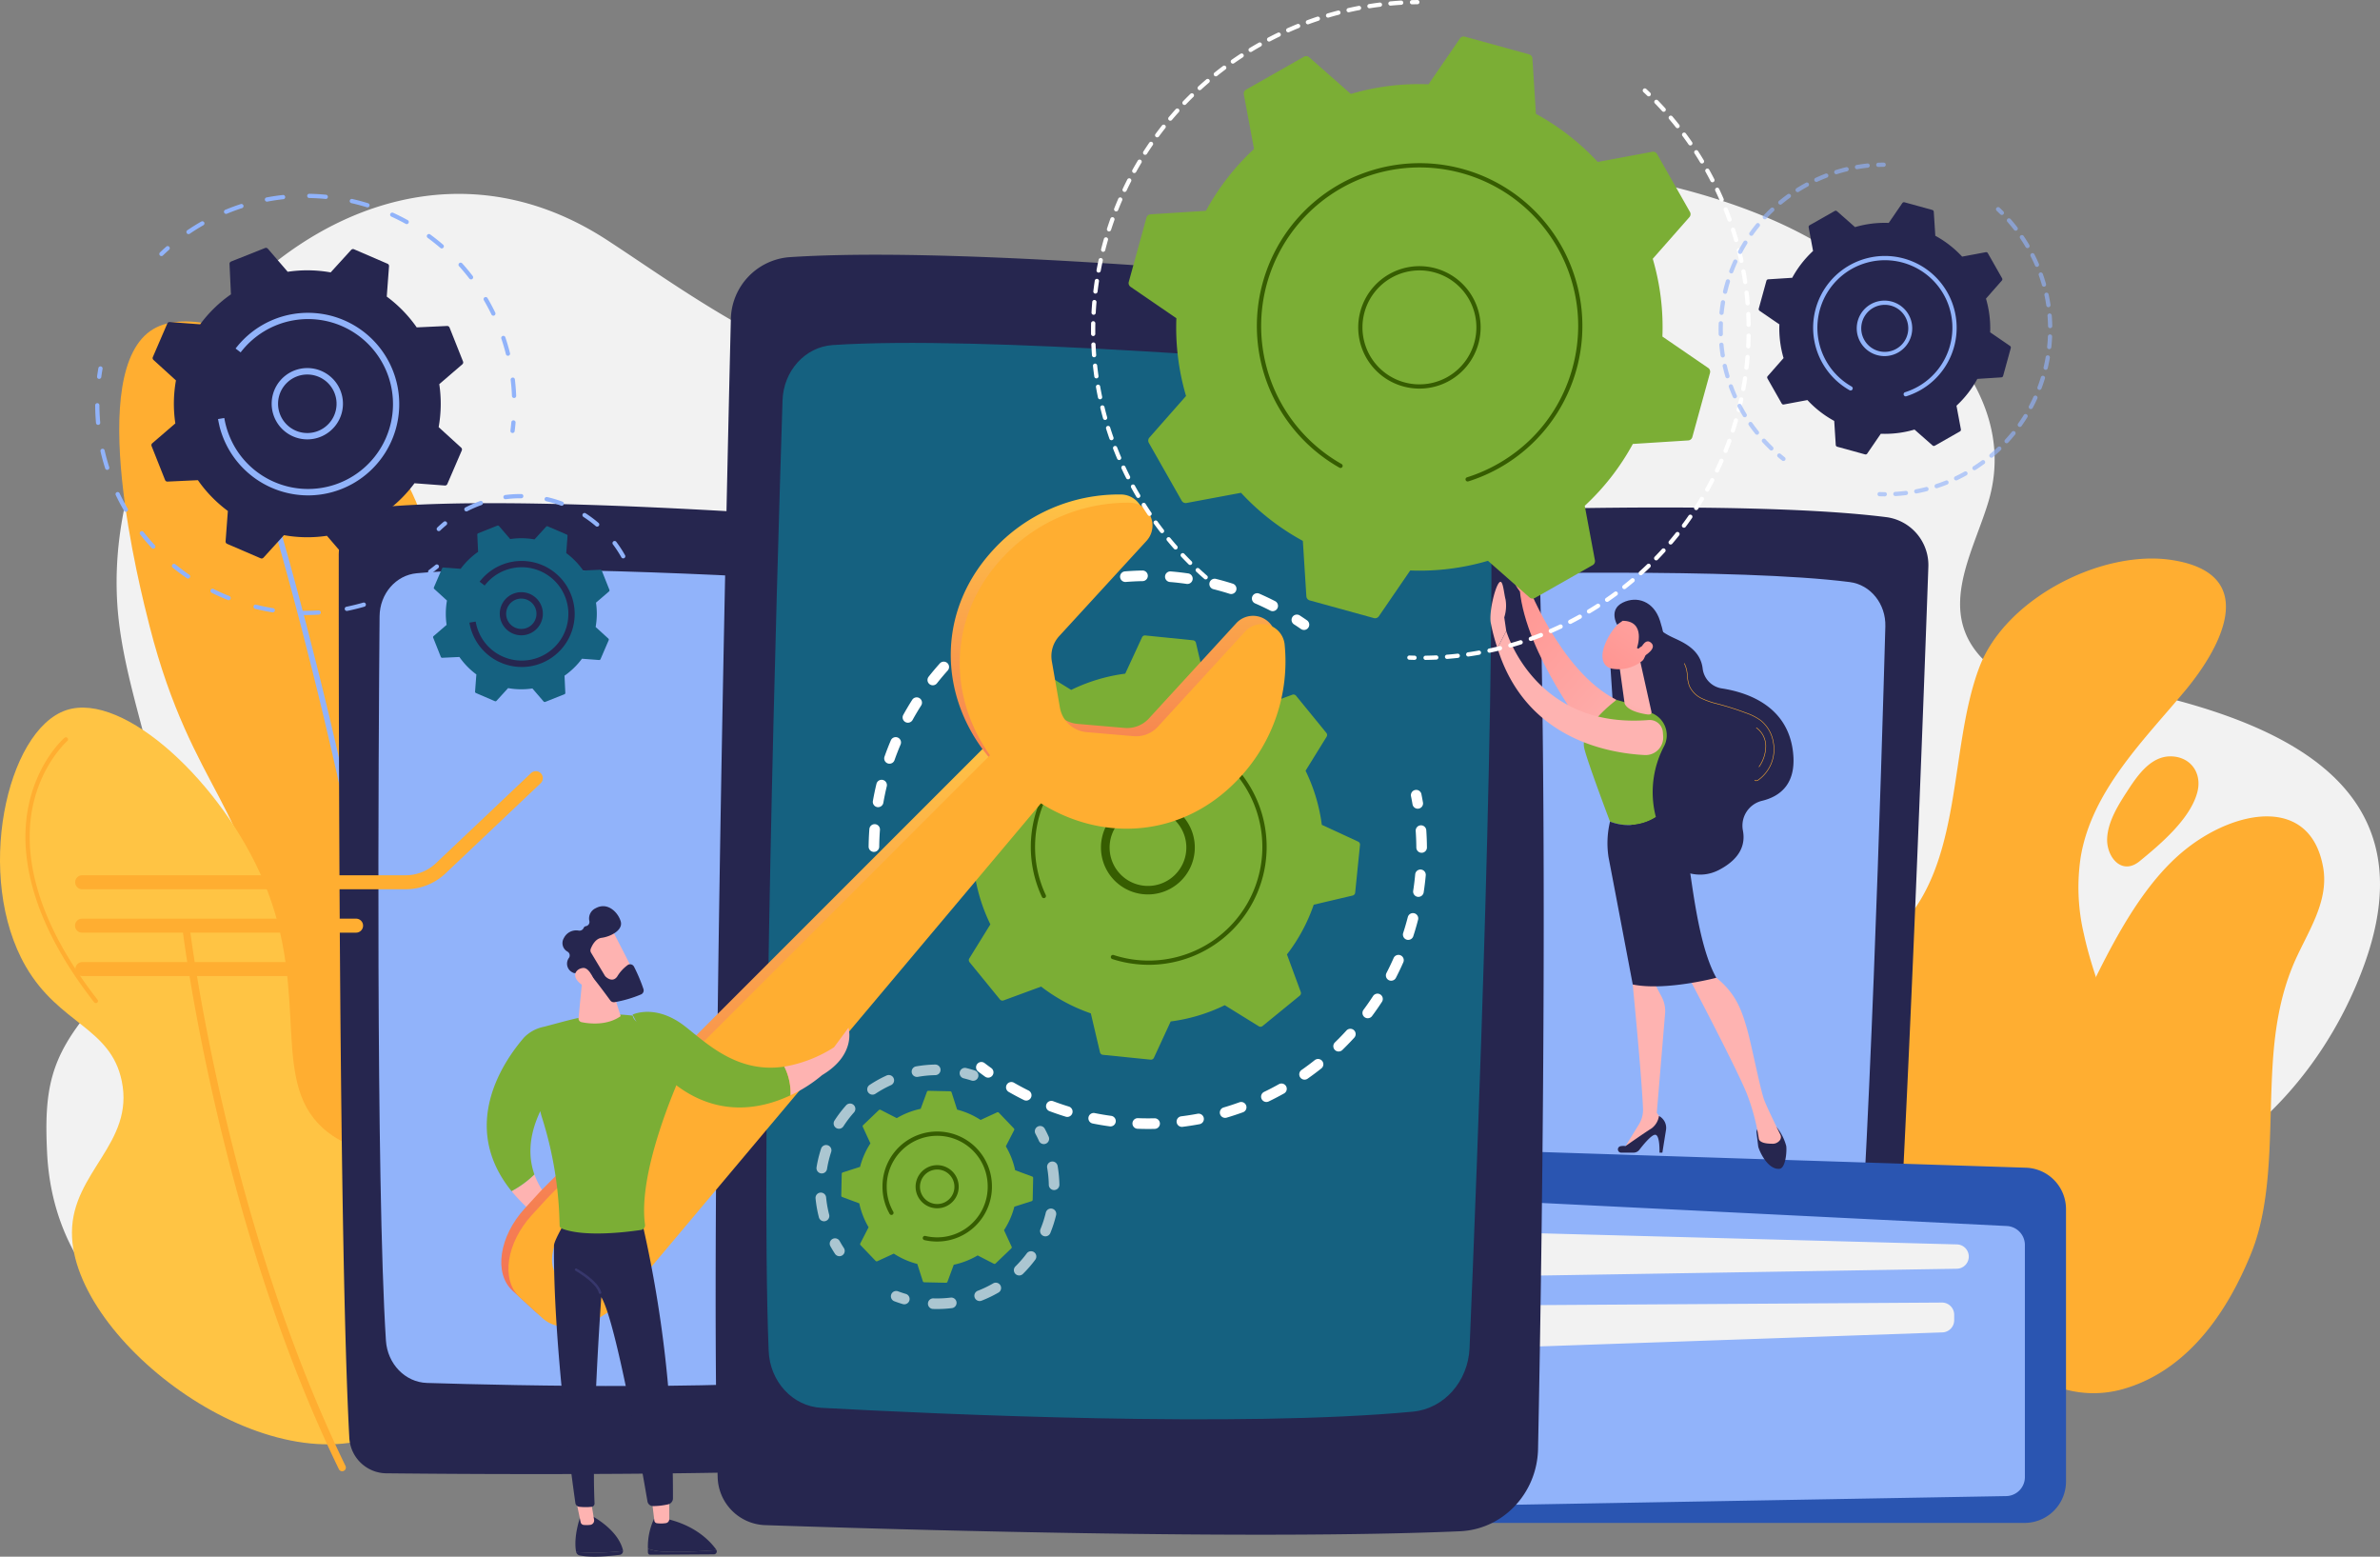 <?xml version="1.0" encoding="utf-8"?>
<svg xmlns="http://www.w3.org/2000/svg" xmlns:xlink="http://www.w3.org/1999/xlink" width="617.614" height="403.833" viewBox="0 0 617.614 403.833">
    <rect x="0" y="0" width="617.614" height="403.833" fill="#808080" stroke="none"/>
    <defs>
        <linearGradient id="a" x1="1.635" y1="-2.73" x2="1.071" y2="-1.138" gradientUnits="objectBoundingBox">
            <stop offset="0" stop-color="#ff928e"/>
            <stop offset="1" stop-color="#feb3b1"/>
        </linearGradient>
        <linearGradient id="b" x1=".5" x2=".5" y2="1" gradientUnits="objectBoundingBox">
            <stop offset="0" stop-color="#ffc444"/>
            <stop offset=".996" stop-color="#f36f56"/>
        </linearGradient>
        <linearGradient id="c" x1="45.699" y1="-.843" x2="45.193" y2="2.39" xlink:href="#a"/>
        <linearGradient id="d" x1="46.357" y1="-.223" x2="45.842" y2="2.539" xlink:href="#a"/>
        <linearGradient id="e" x1="19.891" y1="-.222" x2="19.068" y2="2.965" xlink:href="#a"/>
        <linearGradient id="f" x1="3.121" y1="-1.74" x2="1.949" y2="-.713" xlink:href="#a"/>
        <linearGradient id="g" x1="-71.45" y1="-53.246" x2="-68.992" y2="-55.895" xlink:href="#a"/>
        <linearGradient id="h" x1=".924" y1="-1.986" x2=".73" y2="-.91" xlink:href="#a"/>
        <linearGradient id="i" x1=".218" y1=".427" x2="4.378" y2="3.481" xlink:href="#a"/>
        <linearGradient id="j" x1=".016" y1="-.195" x2="1.028" y2="1.243" xlink:href="#a"/>
        <linearGradient id="k" x1="2.254" y1="-.351" x2="1.56" y2="-.02" xlink:href="#a"/>
        <linearGradient id="l" x1="1.275" y1="-.509" x2=".935" y2="-.064" xlink:href="#a"/>
        <linearGradient id="m" x1=".187" y1="1.857" x2=".442" y2=".807" xlink:href="#a"/>
        <linearGradient id="n" x1=".061" y1="1.328" x2="1.522" y2="-1.033" xlink:href="#a"/>
        <linearGradient id="o" x1="-1.457" y1="3.259" x2="3.859" y2="-4.348" xlink:href="#a"/>
        <linearGradient id="p" x1=".614" y1="-.475" x2=".563" y2="-.04" xlink:href="#a"/>
        <linearGradient id="q" x1="2.978" y1="-1.127" x2="2.003" y2="-.47" xlink:href="#a"/>
    </defs>
    <g data-name=":: img-were-a-sangoma-authorized-partner">
        <path data-name="Path 4420" d="M591.293 191.528c-10.4-5.457-23.144-9.374-36.811-12.356-8.066-1.76-35.215-3.088-40.329-8.6-11.406-12.288-2.176-27.132 1.788-40.236 9.245-30.567-21.758-54.993-46.714-68.754-24.318-13.408-62.718-20.869-89.576-17.611-28.72 3.484-46.281 19.458-72.463 31.263-23.9 10.777-43.588 22.279-71.243 23.105-26.845.8-57.943-22.736-78.41-36.063C94.276 21.097 24.12 94.103 30.691 159.74c3.41 34.066 27.312 68.608-3.512 98.292a51.125 51.125 0 00-3.821 4.048c-10.262 12.336-11.949 20.515-11.137 36.985 2.114 42.893 42.937 61.916 83.187 66.618 34.591 4.041 62.372-20.119 93.572-29.195 30.07-8.746 62.477 4.951 91.1 13 57.525 16.167 137.506 52.958 177.678-10.031 19.251-30.186 44.665-25.877 77.381-27.13 38.113-1.459 66.743-29.6 78.488-62.348 10.581-29.502-.942-47.232-22.334-58.451z" fill="#f2f2f2"/>
        <g data-name="Group 849">
            <path data-name="Path 4421" d="M105.797 334.955c-16.668 3.333-37.954-14.839-44.811-34.692-7.057-20.43 5.882-28.989 5.782-57.339-.113-32.2-16.866-37.058-27.947-80.467-2.5-9.794-16.968-66.47.964-77.094 16.58-9.823 63.15 18.367 71.312 54.448 5.82 25.727-12.172 36.529-5.3 66.494 6.029 26.292 21.875 26.672 27.947 52.038 7.391 30.877-6.062 72.236-27.947 76.612z" fill="#ffae31"/>
            <path data-name="Path 4422" d="M104.587 342.757c4.493-34.7-4.272-88.228-12.417-127.025-8.818-42-18.826-76.266-18.926-76.607l-1.387.407c.1.341 10.094 34.557 18.9 76.507 8.121 38.684 16.863 92.037 12.4 126.532z" fill="#91b3fa"/>
        </g>
        <g data-name="Group 850">
            <path data-name="Path 4423" d="M101.481 370.899c23.505-12.247 31.551-54.3 18.189-67.971-9.028-9.235-21.974.479-34.464-9.095-15.947-12.223-4.216-35.244-16.754-65.1-10.67-25.407-36.262-49.45-51.218-44.516-15.655 5.164-23.9 43.477-10.531 66.535 8.695 14.995 22 15.732 24.891 29.678 3.35 16.183-12.836 23.562-12.924 39.251-.155 28.182 51.715 67.42 82.811 51.218z" fill="#ffc444"/>
            <path data-name="Path 4424" d="M88.797 381.669a.958.958 0 00.86-1.376c-31.161-64.212-40.3-138.7-40.388-139.448a.957.957 0 00-1.9.226c.089.748 9.266 75.559 40.566 140.057a.958.958 0 00.862.541z" fill="#ffae31"/>
            <path data-name="Path 4425" d="M24.865 260.228a.551.551 0 01-.435-.212c-18.058-23.179-19.214-40.575-17-51.087 2.406-11.446 9.028-17.283 9.308-17.526a.55.55 0 01.721.832c-.066.058-6.653 5.881-8.966 16.99-2.139 10.273-.959 27.306 16.81 50.114a.55.55 0 01-.434.889z" fill="#ffae31"/>
            <path data-name="Path 4426" d="M103.6 365.384a.55.55 0 01-.454-.862c14.9-21.749 20.026-38.465 15.231-49.685-4.174-9.766-14.759-11.6-14.865-11.621a.55.55 0 01.177-1.087c.112.018 11.275 1.939 15.7 12.261 4.963 11.588-.194 28.664-15.33 50.753a.549.549 0 01-.459.241z" fill="#f0f0f0"/>
        </g>
        <g data-name="Group 854" fill="#ffae31">
            <g data-name="Group 852">
                <g data-name="Group 851">
                    <path data-name="Path 4427" d="M540.768 242.299a52.621 52.621 0 01-.824-19.951c2.848-17.121 16.348-30.284 27.009-43.06 9.8-11.742 19.464-30.421-3.26-33.992-18.1-2.845-43.229 9.86-50.031 27.752-8.051 21.176-4.01 51.278-21.374 68.107-24.291 23.544-35.495 14.134-46.712 60.992-4.793 20.022 3.653 33.721 14.9 42.846a54.663 54.663 0 0062.263 4.609c17.382-10.279 30.474-27.9 32.355-48.3 1.899-20.593-10.101-39.428-14.326-59.003z"/>
                    <path data-name="Path 4428" d="M499.112 390.434a.826.826 0 01-.825-.817c-.491-46.766 2.411-88.247 8.627-123.289 4.978-28.064 12.082-52.093 21.114-71.419 15.452-33.06 31.014-40.825 31.669-41.139a.826.826 0 01.716 1.488c-.156.076-15.807 7.948-31.009 40.61-14.053 30.192-30.573 88.311-29.465 193.732a.826.826 0 01-.817.834z"/>
                </g>
                <path data-name="Path 4429" d="M567.017 197.137a7.651 7.651 0 00-2.762-.862c-5.711-.691-9.4 4.623-12.126 8.815-2.338 3.589-5.126 7.958-5.318 12.408-.208 4.81 3.776 9.728 8.435 5.909 5.3-4.341 13.287-11.039 15.007-18.06.855-3.491-.453-6.691-3.236-8.21z"/>
            </g>
            <g data-name="Group 853">
                <path data-name="Path 4430" d="M584.174 325.161c5.859-14.432 4.531-32.928 5.606-49.416.568-8.717 1.893-17.186 5.258-25.3 3.345-8.067 9.457-16.2 7.824-25.422-3.292-18.588-22.532-15.093-35.537-4.806-15.091 11.938-24.007 35.213-32.832 52.667-5.32 10.522-12.05 21.01-16.169 32.044-6.824 18.279-5.7 32.374 1.2 43.36a28.034 28.034 0 0031.333 12.088c10.822-3.032 23.866-11.933 33.317-35.215z"/>
                <path data-name="Path 4431" d="M529.062 385.511h-.046a.826.826 0 01-.779-.87 376.774 376.774 0 018.547-55.632c6.6-29.174 19.62-71.168 44.129-105.55a.826.826 0 011.345.959c-24.344 34.15-37.286 75.907-43.856 104.924a375.071 375.071 0 00-8.516 55.391.826.826 0 01-.824.778z"/>
            </g>
        </g>
        <g data-name="Group 855">
            <path data-name="Path 4432" d="M87.909 144.225c-.025 40.321.089 179.4 2.734 228.62a9.731 9.731 0 009.467 9.362c24.961.263 96.761.728 137.516-2a16.4 16.4 0 0015.05-16.65c-.14-42.318-1.046-161.329-6.764-215.725a13.381 13.381 0 00-12.076-12.107c-27.228-2.178-99.532-7.367-134.722-4.178a12.553 12.553 0 00-11.205 12.678z" fill="#26264f"/>
            <path data-name="Path 4433" d="M98.503 159.888c-.285 33.826-1 146.349 1.644 187.866.387 6.068 4.994 10.838 10.649 11.013 23.285.721 82.991 2.045 116.985-1.975 6.121-.724 10.77-6.214 10.895-12.834.649-34.521 2.332-139.329-.242-180.381-.411-6.549-5.3-11.752-11.4-12.145-25.217-1.626-89.967-5.342-118.879-2.719-5.425.491-9.603 5.319-9.652 11.175z" fill="#91b3fa"/>
            <path data-name="Path 4434" d="M146.79 137.485a2.289 2.289 0 002.179 2.271c5.9.182 22.515.7 29.942.97a2.3 2.3 0 002.268-2.815l-.053-.253a2.275 2.275 0 00-2.042-1.828c-5.024-.359-20.182-1.323-30.2-.719a2.285 2.285 0 00-2.094 2.374z" fill="#26264f"/>
            <path data-name="Path 4435" d="M189.945 364.426l-45 1.051a3.075 3.075 0 00-2.947 3.2l.111 4.755a3.075 3.075 0 003.093 3.055l44.294-1.034a3.055 3.055 0 002.923-2.72l.6-4.772a3.093 3.093 0 00-3.074-3.535z" fill="#26264f"/>
        </g>
        <g data-name="Group 856">
            <path data-name="Path 4436" d="M500.404 147.244c-1.433 40.295-6.573 179.276-11 228.372a9.731 9.731 0 01-9.8 9.014c-24.954-.64-96.724-2.769-137.354-6.965a16.4 16.4 0 01-14.439-17.183c1.669-42.285 6.877-161.186 14.557-215.339a13.381 13.381 0 0112.505-11.663c27.289-1.192 99.733-3.764 134.785.7a12.553 12.553 0 0110.746 13.064z" fill="#26264f"/>
            <path data-name="Path 4437" d="M489.252 162.514c-.938 33.814-4.29 146.29-8.434 187.683-.605 6.05-5.382 10.65-11.04 10.621-23.3-.121-83.011-.956-116.837-6.2-6.091-.945-10.539-6.6-10.424-13.219.6-34.522 2.706-139.322 6.762-180.254.647-6.53 5.723-11.553 11.829-11.725 25.259-.713 90.1-2.086 118.9 1.579 5.406.685 9.406 5.661 9.244 11.515z" fill="#91b3fa"/>
            <path data-name="Path 4438" d="M441.806 138.378a2.288 2.288 0 01-2.259 2.191c-5.9-.031-22.526-.117-29.957-.113a2.3 2.3 0 01-2.165-2.9l.063-.251a2.275 2.275 0 012.107-1.753c5.034-.176 20.217-.593 30.2.373a2.285 2.285 0 012.011 2.453z" fill="#26264f"/>
            <path data-name="Path 4439" d="M390.476 363.613l44.934 2.677a3.075 3.075 0 012.83 3.3l-.283 4.748a3.075 3.075 0 01-3.2 2.941l-44.228-2.634a3.055 3.055 0 01-2.823-2.824l-.423-4.79a3.093 3.093 0 013.193-3.418z" fill="#26264f"/>
        </g>
        <g data-name="Group 857">
            <path data-name="Path 4440" d="M365.203 309.015l1.268 75.492a10.747 10.747 0 0010.745 10.567h148.167a10.747 10.747 0 0010.747-10.747V313.67a10.747 10.747 0 00-10.4-10.741l-149.439-4.837a10.747 10.747 0 00-11.088 10.923z" fill="#2a55b1"/>
            <path data-name="Path 4441" d="M377.463 316.371l3.215 69.422a4.932 4.932 0 005.014 4.7l134.924-2.376a4.932 4.932 0 004.845-4.931V322.98a4.932 4.932 0 00-4.688-4.926l-138.139-6.84a4.933 4.933 0 00-5.171 5.157z" fill="#91b3fa"/>
            <path data-name="Path 4442" d="M388.223 322.882v5a3.156 3.156 0 003.207 3.155l116.373-1.9a3.156 3.156 0 003.1-3.156 3.156 3.156 0 00-3.072-3.155l-116.373-3.1a3.156 3.156 0 00-3.235 3.156z" fill="#f2f2f2"/>
            <path data-name="Path 4443" d="M389.961 341.771v4.587a3.156 3.156 0 003.266 3.154l110.839-3.861a3.156 3.156 0 003.046-3.154v-1.43a3.155 3.155 0 00-3.176-3.155l-110.839.7a3.156 3.156 0 00-3.136 3.159z" fill="#f2f2f2"/>
        </g>
        <g data-name="Group 858">
            <path data-name="Path 4444" d="M189.649 83.009c-1.267 52.9-5.378 235.395-3.416 300.064a12.772 12.772 0 0012.136 12.574c32.745 1.109 126.942 3.919 180.5 1.594 11.156-.484 20.027-9.835 20.259-21.386 1.113-55.531 3.568-211.718-2.268-283.267a17.563 17.563 0 00-15.474-16.256c-35.66-3.691-130.374-12.715-176.645-9.608a16.476 16.476 0 00-15.092 16.285z" fill="#26264f"/>
            <path data-name="Path 4445" d="M203.069 103.885c-1.41 44.375-5.795 192-3.6 246.555.321 7.974 6.221 14.374 13.636 14.777 30.53 1.66 108.833 5.226 153.56.992 8.054-.763 14.323-7.823 14.689-16.506 1.908-45.276 7.328-182.746 5.207-236.691-.338-8.605-6.6-15.583-14.583-16.285-33.038-2.9-117.886-9.765-155.9-7.21-7.135.479-12.765 6.685-13.009 14.368z" fill="#156180"/>
            <path data-name="Path 4446" d="M267.115 75.968a3 3 0 002.789 3.047c7.734.419 29.521 1.605 39.258 2.19a3.014 3.014 0 003.062-3.625l-.062-.334a2.987 2.987 0 00-2.624-2.461c-6.581-.624-26.441-2.354-39.6-1.868a3 3 0 00-2.823 3.051z" fill="#26264f"/>
            <path data-name="Path 4447" d="M316.789 375.066h-59.08a4.036 4.036 0 00-3.965 4.1v6.243a4.036 4.036 0 003.965 4.1h58.152a4.009 4.009 0 003.919-3.479l.928-6.243a4.06 4.06 0 00-3.919-4.721z" fill="#26264f"/>
        </g>
        <g data-name="Group 874">
            <g data-name="Group 873">
                <g data-name="Group 865">
                    <g data-name="Group 859" fill="#91b3fa">
                        <path data-name="Path 4448" d="M41.891 66.432a.55.55 0 01-.381-.947 55.045 55.045 0 011.636-1.507.55.55 0 01.729.825c-.54.476-1.078.973-1.6 1.476a.551.551 0 01-.384.153z"/>
                        <path data-name="Path 4449" d="M133.403 103.254a.55.55 0 01-.55-.528 53.176 53.176 0 00-.333-4.166.55.55 0 111.093-.131c.169 1.405.283 2.836.34 4.252a.55.55 0 01-.528.572zm-1.586-10.952a.551.551 0 01-.533-.416 53.825 53.825 0 00-1.179-4.009.551.551 0 111.043-.352 53.536 53.536 0 011.2 4.092.55.55 0 01-.534.685zm-3.782-10.4a.55.55 0 01-.5-.311 54.114 54.114 0 00-1.962-3.689.551.551 0 11.952-.554 54.498 54.498 0 012 3.764.551.551 0 01-.5.79zm-5.8-9.419a.549.549 0 01-.437-.215 52.8 52.8 0 00-2.673-3.211.55.55 0 11.818-.737 54.65 54.65 0 012.729 3.278.55.55 0 01-.437.886zm-7.6-8.033a.549.549 0 01-.359-.133 56.791 56.791 0 00-3.273-2.6.551.551 0 11.65-.889 54.306 54.306 0 013.341 2.65.55.55 0 01-.359.968zm-65.71-3.714a.55.55 0 01-.31-1.006 54.81 54.81 0 013.62-2.255.55.55 0 11.545.956 53.292 53.292 0 00-3.547 2.21.548.548 0 01-.308.095zm56.613-2.6a.549.549 0 01-.266-.069 54.921 54.921 0 00-3.733-1.877.55.55 0 01.456-1 55.311 55.311 0 013.809 1.915.551.551 0 01-.267 1.032zm-46.87-2.65a.551.551 0 01-.211-1.059 55.221 55.221 0 014-1.479.551.551 0 11.342 1.047 54.136 54.136 0 00-3.92 1.45.551.551 0 01-.208.043zm36.692-1.687a.549.549 0 01-.163-.025 54.064 54.064 0 00-4.036-1.083.551.551 0 01.244-1.074c1.38.314 2.766.685 4.118 1.105a.551.551 0 01-.163 1.076zm-26.091-1.488a.551.551 0 01-.1-1.091 54.648 54.648 0 014.218-.633.551.551 0 11.121 1.095c-1.378.152-2.769.36-4.132.62a.563.563 0 01-.105.012zm15.244-.7h-.054a53.51 53.51 0 00-4.172-.239.551.551 0 11.02-1.1c1.412.026 2.845.108 4.258.245a.55.55 0 01-.052 1.1z"/>
                        <path data-name="Path 4450" d="M133.006 112.325a.522.522 0 01-.071 0 .551.551 0 01-.476-.616c.092-.711.171-1.44.234-2.165a.552.552 0 111.1.1 54.105 54.105 0 01-.239 2.21.55.55 0 01-.548.471z"/>
                    </g>
                    <g data-name="Group 860" fill="#91b3fa">
                        <path data-name="Path 4451" d="M111.641 148.861a.55.55 0 01-.329-.992 53.226 53.226 0 001.722-1.334.551.551 0 01.693.856 54.04 54.04 0 01-1.758 1.362.548.548 0 01-.328.108z"/>
                        <path data-name="Path 4452" d="M79.379 159.555q-.625 0-1.249-.015a.55.55 0 01-.538-.563.53.53 0 01.563-.538c1.493.034 3.007.005 4.5-.087a.551.551 0 01.068 1.1 54.014 54.014 0 01-3.344.103zm-8.587-.689a.532.532 0 01-.088-.007 55.378 55.378 0 01-4.5-.921.55.55 0 11.266-1.068c1.451.361 2.934.664 4.408.9a.551.551 0 01-.087 1.094zm19.216-.374a.55.55 0 01-.108-1.09c1.464-.3 2.934-.658 4.369-1.076a.551.551 0 01.308 1.057c-1.464.427-2.965.8-4.459 1.1a.554.554 0 01-.11.009zm-30.7-2.8a.547.547 0 01-.2-.039 56.677 56.677 0 01-4.189-1.877.55.55 0 01.492-.985 54.614 54.614 0 004.105 1.84.551.551 0 01-.2 1.062zm42.041-.828a.551.551 0 01-.224-1.054 53.744 53.744 0 004.031-2 .55.55 0 01.529.965 55.543 55.543 0 01-4.113 2.039.552.552 0 01-.218.05zm-52.553-4.769a.546.546 0 01-.31-.1c-1.26-.86-2.5-1.784-3.678-2.745a.552.552 0 01.7-.854 54.49 54.49 0 003.6 2.69.55.55 0 01-.311 1zm-9.03-7.759a.549.549 0 01-.4-.175 54.154 54.154 0 01-2.985-3.489.55.55 0 11.866-.679 53.122 53.122 0 002.924 3.418.55.55 0 01-.4.926zm-7.1-9.558a.55.55 0 01-.476-.273 54.986 54.986 0 01-2.145-4.056.551.551 0 11.994-.474 54.89 54.89 0 002.1 3.975.551.551 0 01-.475.828zM27.82 121.9a.55.55 0 01-.524-.383 54.505 54.505 0 01-1.216-4.428.55.55 0 011.073-.247 54.065 54.065 0 001.192 4.339.55.55 0 01-.356.692.544.544 0 01-.165.027zm-2.359-11.675a.55.55 0 01-.548-.5 54.834 54.834 0 01-.211-4.587.551.551 0 01.549-.553.55.55 0 01.551.548c.006 1.495.075 3.007.207 4.494a.551.551 0 01-.5.6z"/>
                        <path data-name="Path 4453" d="M25.739 98.291a.571.571 0 01-.074 0 .551.551 0 01-.472-.619c.1-.734.214-1.473.342-2.2a.551.551 0 011.084.192 53.58 53.58 0 00-.335 2.152.551.551 0 01-.545.475z"/>
                    </g>
                    <g data-name="Group 864">
                        <path data-name="Path 4454" d="M39.661 92.631a.649.649 0 00.159.737l5.84 5.32a34.417 34.417 0 00-.159 11.152l-5.984 5.15a.649.649 0 00-.18.732l3.5 8.805a.649.649 0 00.633.408l7.887-.367a34.414 34.414 0 007.774 7.992l-.59 7.878a.649.649 0 00.39.645l8.7 3.75a.649.649 0 00.737-.159l5.321-5.84a34.418 34.418 0 0011.149.162l5.15 5.984a.65.65 0 00.732.18l8.805-3.5a.649.649 0 00.408-.634l-.367-7.887a34.408 34.408 0 007.992-7.774l7.878.59a.649.649 0 00.645-.39l3.75-8.7a.649.649 0 00-.159-.737l-5.84-5.32a34.411 34.411 0 00.161-11.149l5.985-5.15a.65.65 0 00.18-.732l-3.5-8.805a.649.649 0 00-.633-.408l-7.886.367a34.411 34.411 0 00-7.775-7.992l.59-7.878a.649.649 0 00-.39-.644l-8.7-3.75a.65.65 0 00-.737.159l-5.321 5.84a34.416 34.416 0 00-11.148-.161l-5.15-5.984a.648.648 0 00-.732-.18l-8.805 3.5a.65.65 0 00-.409.633l.367 7.887a34.422 34.422 0 00-7.992 7.774l-7.878-.59a.649.649 0 00-.644.39z" fill="#26264f"/>
                        <g data-name="Group 862">
                            <g data-name="Group 861">
                                <path data-name="Path 4455" d="M79.758 113.982a9.233 9.233 0 01-7.5-3.824 9.249 9.249 0 117.5 3.824zm-.022-16.823a7.586 7.586 0 00-6.14 12.031 7.589 7.589 0 106.14-12.031z" fill="#91b3fa"/>
                            </g>
                        </g>
                        <g data-name="Group 863">
                            <path data-name="Path 4456" d="M79.933 128.514a23.744 23.744 0 01-22.01-14.949 23.915 23.915 0 01-.862-2.585v-.007q-.048-.179-.094-.359v-.013c0-.01 0-.02-.007-.029l-.008-.031v-.013l-.04-.161v-.015l-.026-.108v-.017l-.059-.255q-.048-.211-.091-.422l-.046-.228q-.059-.305-.111-.612l1.629-.273a22.205 22.205 0 001.265 4.52 21.877 21.877 0 009.88 11.181q.912.5 1.879.915a22.037 22.037 0 10-8.785-33.637l-1.313-1a23.683 23.683 0 1118.815 38.1z" fill="#91b3fa"/>
                        </g>
                    </g>
                </g>
                <g data-name="Group 872">
                    <g data-name="Group 866" fill="#91b3fa">
                        <path data-name="Path 4457" d="M113.865 137.789a.551.551 0 01-.381-.948c.537-.515 1.1-1.017 1.672-1.492a.55.55 0 01.7.847c-.552.458-1.094.942-1.612 1.439a.549.549 0 01-.379.154z"/>
                        <path data-name="Path 4458" d="M165.259 154.919a.551.551 0 01-.542-.461 30.007 30.007 0 00-.914-3.9.55.55 0 011.053-.322 31.126 31.126 0 01.948 4.044.551.551 0 01-.454.633.567.567 0 01-.091.006zm-3.535-10.06a.55.55 0 01-.481-.281 30.072 30.072 0 00-2.189-3.354.55.55 0 11.879-.662 31.186 31.186 0 012.27 3.477.55.55 0 01-.479.82zm-6.765-8.24a.548.548 0 01-.358-.132 30.02 30.02 0 00-3.211-2.393.551.551 0 01.6-.925 31.2 31.2 0 013.33 2.481.55.55 0 01-.358.969zm-33.925-3.946a.551.551 0 01-.252-1.04 31.208 31.208 0 013.809-1.653.55.55 0 11.371 1.036 30.986 30.986 0 00-3.676 1.596.551.551 0 01-.252.062zm24.739-1.464a.541.541 0 01-.193-.035 30.424 30.424 0 00-3.838-1.152.55.55 0 01.246-1.073 31.385 31.385 0 013.978 1.193.551.551 0 01-.193 1.066zm-14.557-1.7a.551.551 0 01-.069-1.1 31.068 31.068 0 013.9-.246h.253a.551.551 0 01-.005 1.1h-.247a29.942 29.942 0 00-3.757.237.547.547 0 01-.076.006z"/>
                        <path data-name="Path 4459" d="M165.413 163.753a.556.556 0 01-.071 0 .55.55 0 01-.476-.616 30.56 30.56 0 00.2-2.152.551.551 0 111.1.062 31.66 31.66 0 01-.206 2.231.55.55 0 01-.547.475z"/>
                    </g>
                    <g data-name="Group 867" fill="#91b3fa">
                        <path data-name="Path 4460" d="M152.549 184.982a.551.551 0 01-.315-1 28.37 28.37 0 001.729-1.3.55.55 0 01.692.856c-.578.467-1.181.92-1.793 1.345a.549.549 0 01-.313.099z"/>
                        <path data-name="Path 4461" d="M133.568 190.437h-.028a31.208 31.208 0 01-4.772-.609.55.55 0 01.223-1.078 30.12 30.12 0 004.6.587.551.551 0 01-.026 1.1zm7.643-.59a.551.551 0 01-.111-1.09 30.15 30.15 0 004.459-1.286.55.55 0 01.386 1.031 31.3 31.3 0 01-4.622 1.334.561.561 0 01-.112.012zm-19.586-2.486a.551.551 0 01-.241-.055 31.351 31.351 0 01-4.147-2.435.551.551 0 01.629-.9 30.216 30.216 0 004 2.349.55.55 0 01-.242 1.045zm-9.763-7.525a.55.55 0 01-.418-.192 31.1 31.1 0 01-2.844-3.879.551.551 0 01.936-.58 29.957 29.957 0 002.743 3.741.551.551 0 01-.417.909zm-5.992-10.777a.551.551 0 01-.525-.385 31.19 31.19 0 01-1.091-4.686.551.551 0 011.089-.166 30.042 30.042 0 001.052 4.52.551.551 0 01-.525.717z"/>
                        <path data-name="Path 4462" d="M104.614 156.758a.5.5 0 01-.057 0 .55.55 0 01-.491-.6c.076-.738.18-1.485.309-2.219a.551.551 0 111.084.191 31.038 31.038 0 00-.3 2.141.55.55 0 01-.545.487z"/>
                    </g>
                    <g data-name="Group 871">
                        <path data-name="Path 4463" d="M112.602 152.37a.367.367 0 00.09.417l3.3 3.01a19.474 19.474 0 00-.092 6.307l-3.386 2.913a.367.367 0 00-.1.414l1.981 4.982a.368.368 0 00.358.231l4.462-.208a19.474 19.474 0 004.4 4.522l-.334 4.457a.367.367 0 00.221.365l4.924 2.121a.367.367 0 00.417-.09l3.01-3.3a19.472 19.472 0 006.307.092l2.914 3.386a.367.367 0 00.414.1l4.982-1.981a.367.367 0 00.231-.358l-.207-4.462a19.473 19.473 0 004.521-4.4l4.457.334a.367.367 0 00.365-.221l2.121-4.924a.367.367 0 00-.09-.417l-3.3-3.01a19.465 19.465 0 00.091-6.307l3.386-2.914a.367.367 0 00.1-.414l-1.982-4.982a.367.367 0 00-.358-.231l-4.462.207a19.471 19.471 0 00-4.4-4.522l.334-4.457a.366.366 0 00-.221-.365l-4.924-2.121a.367.367 0 00-.417.09l-3.01 3.3a19.469 19.469 0 00-6.307-.091l-2.913-3.386a.367.367 0 00-.414-.1l-4.982 1.982a.367.367 0 00-.231.358l.208 4.462a19.472 19.472 0 00-4.521 4.4l-4.457-.334a.368.368 0 00-.365.221z" fill="#156180"/>
                        <g data-name="Group 869">
                            <g data-name="Group 868">
                                <path data-name="Path 4464" d="M135.29 164.809a5.583 5.583 0 01-4.535-2.312 5.591 5.591 0 114.535 2.312zm-3.2-3.279a3.935 3.935 0 10.884-5.494 3.94 3.94 0 00-.884 5.494z" fill="#26264f"/>
                            </g>
                        </g>
                        <g data-name="Group 870">
                            <path data-name="Path 4465" d="M135.387 173.03a13.793 13.793 0 01-12.786-8.684 13.886 13.886 0 01-.754-2.619 25.898 25.898 0 00-.036-.2l1.629-.273a12.186 12.186 0 00.7 2.484 12.022 12.022 0 005.744 6.31q.352.179.717.337a12.108 12.108 0 10-4.827-18.483l-1.312-1a13.757 13.757 0 1110.929 22.133z" fill="#26264f"/>
                        </g>
                    </g>
                </g>
            </g>
        </g>
        <g data-name="Group 878">
            <g data-name="Group 875" fill="#fff">
                <path data-name="Path 4466" d="M229.642 241.825a1.377 1.377 0 01-1.32-.989q-.315-1.075-.6-2.163a1.376 1.376 0 112.664-.692q.271 1.046.575 2.079a1.377 1.377 0 01-1.321 1.764z"/>
                <path data-name="Path 4467" d="M227.597 232.635a1.377 1.377 0 01-1.359-1.168c-.227-1.486-.41-3-.544-4.5a1.376 1.376 0 112.742-.245c.129 1.442.305 2.9.524 4.328a1.376 1.376 0 01-1.152 1.568 1.4 1.4 0 01-.211.017zm-.809-11.631h-.022a1.377 1.377 0 01-1.359-1.393c.017-1.382.074-2.786.17-4.172l.026-.355a1.376 1.376 0 012.745.2l-.024.341a70.122 70.122 0 00-.164 4.015 1.377 1.377 0 01-1.372 1.361zm1.086-11.606a1.392 1.392 0 01-.241-.021 1.376 1.376 0 01-1.116-1.594c.261-1.482.572-2.974.925-4.434a1.376 1.376 0 112.676.646c-.339 1.4-.638 2.84-.89 4.267a1.376 1.376 0 01-1.354 1.134zm2.957-11.274a1.377 1.377 0 01-1.3-1.835 72.386 72.386 0 011.641-4.223 1.376 1.376 0 012.533 1.077c-.567 1.332-1.1 2.7-1.579 4.062a1.377 1.377 0 01-1.295.917zm4.773-10.635a1.377 1.377 0 01-1.2-2.042 72.997 72.997 0 012.317-3.9 1.376 1.376 0 012.321 1.479 69.83 69.83 0 00-2.229 3.751 1.376 1.376 0 01-1.209.71zm6.459-9.711a1.376 1.376 0 01-1.079-2.23 72.717 72.717 0 012.921-3.466 1.377 1.377 0 012.049 1.839 69.455 69.455 0 00-2.81 3.334 1.373 1.373 0 01-1.078.522zm7.956-8.523a1.376 1.376 0 01-.927-2.394c1.112-1.011 2.27-2 3.443-2.943a1.376 1.376 0 111.723 2.147 69.789 69.789 0 00-3.314 2.832 1.371 1.371 0 01-.925.356zm9.233-7.115a1.376 1.376 0 01-.75-2.531 73.016 73.016 0 013.875-2.343 1.377 1.377 0 111.35 2.4 69.91 69.91 0 00-3.729 2.254 1.37 1.37 0 01-.746.215zm71.012-3.589a1.371 1.371 0 01-.627-.152 69.437 69.437 0 00-3.94-1.867 1.376 1.376 0 011.1-2.523c1.378.6 2.756 1.254 4.1 1.941a1.376 1.376 0 01-.629 2.6zm-60.747-1.926a1.376 1.376 0 01-.551-2.64 73.296 73.296 0 014.2-1.677 1.377 1.377 0 01.939 2.588 69.178 69.178 0 00-4.044 1.613 1.368 1.368 0 01-.544.114zm49.97-2.521a1.377 1.377 0 01-.418-.065 70.03 70.03 0 00-4.194-1.193 1.376 1.376 0 01.669-2.67c1.46.366 2.927.783 4.36 1.24a1.376 1.376 0 01-.418 2.688zm-38.943-1.237a1.376 1.376 0 01-.334-2.711 72.238 72.238 0 014.428-.964 1.376 1.376 0 01.5 2.707 69.664 69.664 0 00-4.258.926 1.368 1.368 0 01-.336.041zm27.581-1.376a1.363 1.363 0 01-.2-.015 70.957 70.957 0 00-4.333-.492 1.376 1.376 0 11.226-2.743c1.5.124 3.017.3 4.5.511a1.376 1.376 0 01-.2 2.739zm-16.08-.516a1.376 1.376 0 01-.109-2.748c1.5-.121 3.02-.2 4.525-.223a1.376 1.376 0 01.049 2.752c-1.448.026-2.913.1-4.353.214-.039.002-.076.004-.113.004z"/>
                <path data-name="Path 4468" d="M338.378 163.422a1.37 1.37 0 01-.784-.246q-.885-.616-1.791-1.2a1.376 1.376 0 111.5-2.307q.941.612 1.861 1.252a1.376 1.376 0 01-.787 2.506z"/>
            </g>
            <g data-name="Group 876" fill="#fff">
                <path data-name="Path 4469" d="M367.907 209.796a1.377 1.377 0 01-1.355-1.145q-.182-1.066-.4-2.121a1.378 1.378 0 012.7-.548q.222 1.1.412 2.206a1.378 1.378 0 01-1.358 1.608z"/>
                <path data-name="Path 4470" d="M297.922 292.879c-.9 0-1.818-.017-2.722-.051a1.376 1.376 0 01.1-2.751c1.429.053 2.871.062 4.292.029a1.376 1.376 0 11.065 2.752q-.865.022-1.735.021zm8.787-.544a1.376 1.376 0 01-.168-2.742c1.413-.176 2.838-.4 4.236-.661a1.376 1.376 0 11.509 2.705c-1.454.273-2.936.5-4.406.687a1.343 1.343 0 01-.173.012zm-18.538-.118a1.419 1.419 0 01-.188-.013 73.53 73.53 0 01-4.4-.738 1.377 1.377 0 11.538-2.7c1.4.278 2.82.517 4.231.71a1.376 1.376 0 01-.184 2.74zm29.767-2.219a1.376 1.376 0 01-.389-2.7c1.363-.4 2.732-.852 4.068-1.337a1.376 1.376 0 01.94 2.587c-1.389.5-2.812.973-4.229 1.391a1.388 1.388 0 01-.389.056zm-40.975-.243a1.364 1.364 0 01-.4-.061 71.838 71.838 0 01-4.222-1.438 1.376 1.376 0 11.968-2.577c1.333.5 2.7.966 4.06 1.383a1.377 1.377 0 01-.4 2.692zm51.673-3.878a1.376 1.376 0 01-.6-2.616 68.776 68.776 0 003.8-1.978 1.376 1.376 0 111.344 2.4 72.576 72.576 0 01-3.952 2.056 1.373 1.373 0 01-.592.137zm-62.334-.365a1.368 1.368 0 01-.61-.143 75.214 75.214 0 01-3.933-2.1 1.376 1.376 0 111.373-2.386 69.655 69.655 0 003.782 2.023 1.376 1.376 0 01-.612 2.609zm72.23-5.428a1.376 1.376 0 01-.789-2.5 70.34 70.34 0 003.438-2.564 1.376 1.376 0 011.712 2.155 72.973 72.973 0 01-3.574 2.664 1.369 1.369 0 01-.787.244zm8.843-7.3a1.376 1.376 0 01-.959-2.363 71.143 71.143 0 002.986-3.082 1.376 1.376 0 012.035 1.854 74.952 74.952 0 01-3.1 3.2 1.372 1.372 0 01-.962.386zm7.561-8.628a1.376 1.376 0 01-1.1-2.2 69.698 69.698 0 002.453-3.523 1.376 1.376 0 112.306 1.5 72.352 72.352 0 01-2.55 3.662 1.375 1.375 0 01-1.109.556zm6.078-9.734a1.377 1.377 0 01-1.222-2.008 69.38 69.38 0 001.852-3.874 1.376 1.376 0 012.519 1.109 74.676 74.676 0 01-1.926 4.029 1.376 1.376 0 01-1.223.739zm4.424-10.592a1.377 1.377 0 01-1.309-1.8c.44-1.354.843-2.739 1.2-4.118a1.376 1.376 0 012.665.687 73.212 73.212 0 01-1.245 4.281 1.377 1.377 0 01-1.311.945zm2.649-11.159a1.418 1.418 0 01-.21-.016 1.376 1.376 0 01-1.152-1.569c.216-1.4.391-2.836.521-4.258a1.376 1.376 0 012.741.251 73.971 73.971 0 01-.541 4.424 1.377 1.377 0 01-1.359 1.163zm.829-11.442a1.376 1.376 0 01-1.376-1.366 70.369 70.369 0 00-.162-4.287 1.376 1.376 0 112.746-.189c.1 1.476.158 2.975.169 4.456a1.377 1.377 0 01-1.366 1.386z"/>
                <path data-name="Path 4471" d="M256.428 279.568a1.372 1.372 0 01-.8-.258q-.912-.655-1.8-1.337a1.376 1.376 0 011.675-2.184q.855.656 1.732 1.286a1.376 1.376 0 01-.8 2.494z"/>
            </g>
            <g data-name="Group 877">
                <path data-name="Path 4472" d="M259.476 259.265a.853.853 0 00.955.261l9.743-3.583a45.23 45.23 0 0012.9 6.947l2.376 10.1a.852.852 0 00.744.653l12.389 1.255a.853.853 0 00.86-.491l4.353-9.417a45.218 45.218 0 0014.031-4.219l8.827 5.464a.853.853 0 00.988-.065l9.647-7.873a.852.852 0 00.261-.955l-3.583-9.743a45.221 45.221 0 006.947-12.9l10.1-2.376a.853.853 0 00.653-.744l1.255-12.389a.853.853 0 00-.491-.86l-9.417-4.353a45.218 45.218 0 00-4.219-14.03l5.464-8.827a.853.853 0 00-.064-.988l-7.873-9.648a.853.853 0 00-.955-.261l-9.743 3.583a45.213 45.213 0 00-12.9-6.947l-2.376-10.1a.853.853 0 00-.744-.653l-12.389-1.255a.853.853 0 00-.86.491l-4.353 9.417a45.22 45.22 0 00-14.031 4.219l-8.827-5.464a.853.853 0 00-.988.064l-9.647 7.873a.854.854 0 00-.261.955l3.583 9.743a45.224 45.224 0 00-6.947 12.9l-10.1 2.376a.852.852 0 00-.653.744l-1.255 12.389a.853.853 0 00.49.86l9.417 4.353a45.231 45.231 0 004.219 14.031l-5.464 8.827a.853.853 0 00.064.988z" fill="#7bae35"/>
                <path data-name="Path 4473" d="M297.873 232.034a12.177 12.177 0 111.8-.133 12.29 12.29 0 01-1.8.133zm.033-22.117a9.956 9.956 0 101.445 19.806 9.956 9.956 0 00-1.445-19.806z" fill="#365d01"/>
                <path data-name="Path 4474" d="M298.112 250.29a30.786 30.786 0 01-3.106-.157q-1.45-.147-2.878-.429h-.005l-.078-.016-.026-.005h-.006l-.033-.007q-1.234-.25-2.441-.6l-.1-.03q-.4-.118-.8-.247a.55.55 0 11.339-1.047 29.492 29.492 0 10-17.594-15.541.552.552 0 01-1 .468 30.517 30.517 0 01-2.887-12.965 30.6 30.6 0 1130.62 30.579z" fill="#365d01"/>
            </g>
        </g>
        <g data-name="Group 882">
            <path data-name="Path 4475" d="M614.2 1191.219a25.514 25.514 0 01-5.933 4.337 49.261 49.261 0 0010.844 9.643l1.341 3.01 4.3-5.151s-7.718-3.838-10.552-11.839z" transform="translate(-475.518 -886.546)" fill="url(#a)"/>
            <g data-name="Group 879">
                <path data-name="Path 4476" d="M608.546 883.24l-3.9 4.255c-6.7 7.3-8.136 16.882-3.212 21.4l5.853 5.369c4.924 4.516 14.344 2.257 21.041-5.045l3.9-4.255q.387-.423.757-.862l110.262-131.148-12.752-11.7-121.156 121.158q-.405.405-.793.828zm6.233 5.1c5.043-5.5 11.778-7.525 15.045-4.529s1.827 9.882-3.215 15.379-11.778 7.525-15.045 4.529-1.827-9.88 3.215-15.378z" transform="translate(-468.426 -574.053)" fill="url(#b)"/>
                <path data-name="Path 4477" d="M1073.905 555.485l-22.647 24.69a7.688 7.688 0 00-1.909 6.515l2.1 12.047a7.689 7.689 0 006.915 6.343l12.183 1.049a7.689 7.689 0 006.326-2.463l22.647-24.69a5.909 5.909 0 0110.235 3.291 44.222 44.222 0 01-11.56 34.526c-16.286 17.756-41.335 17.271-58.414 1.606s-19.721-40.579-3.434-58.335a44.222 44.222 0 0133.4-14.492 5.909 5.909 0 014.158 9.913z" transform="translate(-778.724 -417.289)" fill="url(#b)"/>
                <path data-name="Path 4478" d="M297.508 140.333l-22.647 24.69a7.69 7.69 0 00-1.909 6.515l2.1 12.047a7.688 7.688 0 006.915 6.343l12.183 1.05a7.689 7.689 0 006.326-2.463l22.647-24.69a5.909 5.909 0 0110.235 3.292 44.222 44.222 0 01-11.56 34.525c-16.286 17.756-41.335 17.271-58.414 1.606s-19.721-40.579-3.434-58.335a44.222 44.222 0 0133.4-14.492 5.909 5.909 0 014.158 9.912z" fill="#ffae31"/>
                <path data-name="Path 4479" d="M141.976 310.889l-3.9 4.255c-6.7 7.3-8.136 16.882-3.212 21.4l5.853 5.368c4.923 4.516 14.344 2.258 21.041-5.044l3.9-4.255q.387-.423.757-.861l110.262-131.149-12.752-11.7-121.156 121.158q-.405.405-.793.828zm6.233 5.1c5.043-5.5 11.778-7.525 15.045-4.529s1.827 9.882-3.215 15.379-11.779 7.525-15.045 4.529-1.827-9.88 3.215-15.377z" fill="#ffae31"/>
            </g>
            <path data-name="Path 4480" d="M161.677 402.367a1.076 1.076 0 00-.028-.279c-1.392-5.519-8.3-8.956-8.3-8.956l-2.738.214c-1.574 4.865-1.372 7.848-1.119 9.176.007.037.018.073.028.109a64.98 64.98 0 0012.157-.264z" fill="#26264f"/>
            <path data-name="Path 4481" d="M149.519 402.631a1.188 1.188 0 00.869.878c3.212.676 8.319.132 10.462-.149a1 1 0 00.827-.993 64.97 64.97 0 01-12.158.264z" fill="#26264f"/>
            <path data-name="Path 4482" d="M669.624 1500.861l1.159 5.582a.912.912 0 00.78.751 7.725 7.725 0 001.8-.029 1.147 1.147 0 00.909-1.348l-.806-4.956z" transform="translate(-520.115 -1111.592)" fill="url(#c)"/>
            <path data-name="Path 4483" d="M173.53 402.575a16.342 16.342 0 01-5.4-.771c0 .3 0 .607.01.924a.6.6 0 00.57.607l16.6-.107a.758.758 0 00.61-1.1c-2.168.176-7.712.578-12.39.447z" fill="#26264f"/>
            <path data-name="Path 4484" d="M185.928 402.123a.755.755 0 00-.066-.125c-1.466-2.049-5.2-6.128-12.58-7.9l-3.54-.112a16.987 16.987 0 00-1.606 7.814 16.345 16.345 0 005.4.771c4.672.135 10.216-.268 12.392-.448z" fill="#26264f"/>
            <path data-name="Path 4485" d="M741.285 1496.22c.039.264.525 4.274.713 5.829a.77.77 0 00.65.7 8.1 8.1 0 002.432-.037 1.047 1.047 0 00.794-1.051v-6.3z" transform="translate(-572.198 -1107.595)" fill="url(#d)"/>
            <path data-name="Path 4486" d="M166.247 315.438a315.177 315.177 0 018.384 73.279 1.581 1.581 0 01-1.254 1.541 18.428 18.428 0 01-3.958.458 1.467 1.467 0 01-1.4-1.224c-1.2-7.021-8.068-46.571-11.982-52.992 0 0-2.576 35.225-1.752 53.5a.866.866 0 01-.764.9 14.55 14.55 0 01-3.178-.009 1.159 1.159 0 01-1.033-.984c-.853-5.942-5.761-41.309-5.552-66.786.012-1.437 3.8-7.684 3.8-7.684z" fill="#26264f"/>
            <path data-name="Path 4487" d="M178.121 276.169a35.541 35.541 0 01-3.615-5.517c-1.418-2.68-9.923-4.149-10.311-7.175-9.734-1.082-14.061.541-22.989 2.878a9.9 9.9 0 00-5.22 2.8c-5.3 6.134-16.933 22.929-3.242 39.852a25.517 25.517 0 005.933-4.337c-1.515-4.27-1.639-9.726 1.535-16.417a15.6 15.6 0 00.406 1.572 97.37 97.37 0 014.6 28.054.877.877 0 00.55.82c5.758 2.307 16.843.934 20.563.38a1.251 1.251 0 001.047-1.42c-1.826-13.23 7.546-34.994 10.021-40.445a3.623 3.623 0 01.722-1.045z" fill="#7bae35"/>
            <path data-name="Path 4488" d="M672.919 1003.531l-1.027 10.49a.982.982 0 00.782 1.057c1.9.391 6.55.981 10.153-1.561l-3.261-10.3z" transform="translate(-521.76 -749.904)" fill="url(#e)"/>
            <g data-name="Group 880">
                <path data-name="Path 4489" d="M680.316 955.807c.154.145 6.479 12.566 6.479 12.566l-7.169 3.461-7.744-10.882s5.864-7.564 8.434-5.145z" transform="translate(-521.756 -715.104)" fill="url(#f)"/>
                <path data-name="Path 4490" d="M153.297 246.15a1.145 1.145 0 00.086 1l3.576 5.961a1.106 1.106 0 00.2.244c.426.4 1.882 1.548 3.008-.02a10.083 10.083 0 012.825-3.054 1.143 1.143 0 011.543.508 42.707 42.707 0 012.447 5.8 1.138 1.138 0 01-.662 1.4 31.724 31.724 0 01-6.867 2 1.144 1.144 0 01-1.081-.46c-1.1-1.5-4.183-5.694-5.236-6.744-.979-.975-2.786-.608-3.6-.374a1.15 1.15 0 01-.914-.12 2.52 2.52 0 01-.949-3.834 1.144 1.144 0 00-.354-1.554 2.53 2.53 0 01-.97-3.589 3.567 3.567 0 013.862-1.891 1.187 1.187 0 001.246-.693.756.756 0 01.59-.465 1.11 1.11 0 00.9-1.3 2.929 2.929 0 011.636-3.356c3.093-1.7 5.8 1.07 6.492 3.41s-2.77 3.993-4.945 4.269c-1.602.206-2.48 1.95-2.833 2.862z" fill="#26264f"/>
                <path data-name="Path 4491" d="M673.912 999.011s-1.376-4.025-3.136-3.877-3.146 1.9-.964 3.874c2.714 2.453 4.1.003 4.1.003z" transform="translate(-519.438 -744.031)" fill="url(#g)"/>
            </g>
            <path data-name="Path 4492" d="M139.632 287.219c-2.321-6.351-1.479-14.021-1.47-14.1l.64.073c-.008.075-.833 7.6 1.435 13.8z" fill="#7bae35"/>
            <path data-name="Path 4493" d="M155.726 335.672a.322.322 0 01-.311-.241c-.708-2.731-6.01-5.732-6.063-5.762a.322.322 0 11.315-.561c.228.128 5.595 3.166 6.371 6.162a.322.322 0 01-.312.4z" fill="#37376c"/>
            <g data-name="Group 881">
                <path data-name="Path 4494" d="M203.53 276.704c-12.012 1.8-19.841-5.777-25.675-10.374-7.7-6.07-13.7-3.117-13.7-3.117l8.214 15.677c12.267 11.566 24.843 9 32.772 5.249a15.293 15.293 0 00-1.611-7.435z" fill="#7bae35"/>
                <path data-name="Path 4495" d="M884 1051.935l-3.747 5.065a34.863 34.863 0 01-12.9 5.023 15.291 15.291 0 011.616 7.435 36.776 36.776 0 008.212-5.249c9.024-5.385 6.819-12.274 6.819-12.274z" transform="translate(-663.824 -785.315)" fill="url(#h)"/>
            </g>
        </g>
        <g data-name="Group 884">
            <path data-name="Path 4496" d="M430.084 161.751s-.686 1.371 3.78 3.515c2.49 1.2 7.333 2.962 7.973 8.121a5.92 5.92 0 004.954 5.2c6.609 1.013 16.792 4.444 18.422 15.918 1.244 8.757-3.221 12.078-7.906 13.228a6.636 6.636 0 00-5.032 7.666c.667 3.332-.328 7.185-6.1 10.231-12.939 6.828-25.86-16.172-25.86-16.172l-2.647-40.157z" fill="#26264f"/>
            <path data-name="Path 4497" d="M455.697 202.609a.442.442 0 01-.379-.179.069.069 0 01.112-.08c.177.246.592.072.81-.07a9.692 9.692 0 003.866-9.758 9.1 9.1 0 00-3.176-5.527 14.084 14.084 0 00-3.847-1.973 72.842 72.842 0 00-6.817-2.2l-.568-.152a20.925 20.925 0 01-4.018-1.367 6.731 6.731 0 01-3.37-3.372 9.971 9.971 0 01-.516-2.651 7.845 7.845 0 00-.752-3.11.069.069 0 01.12-.068 7.948 7.948 0 01.769 3.164 9.875 9.875 0 00.507 2.615 6.592 6.592 0 003.3 3.3 20.834 20.834 0 003.991 1.357l.569.152c2.3.622 4.6 1.365 6.83 2.208a14.207 14.207 0 013.884 1.994 9.24 9.24 0 013.226 5.61 9.833 9.833 0 01-3.927 9.9 1.2 1.2 0 01-.614.207z" fill="#ffae31"/>
            <path data-name="Path 4498" d="M456.475 198.985a.067.067 0 01-.038-.011.069.069 0 01-.019-.1 9.351 9.351 0 001.734-5.222 5.841 5.841 0 00-2.385-4.784.069.069 0 11.077-.114 5.979 5.979 0 012.446 4.9 9.489 9.489 0 01-1.758 5.3.069.069 0 01-.057.031z" fill="#ffae31"/>
            <path data-name="Path 4499" d="M1563.728 587.137l-.083-2.754 2.879-5.716a3.723 3.723 0 00.011-3.327l-3.261-6.584s-1.883 14.292-2.379 15.48 1.344 3.322 1.344 3.322z" transform="translate(-1167.823 -434.144)" fill="url(#i)"/>
            <path data-name="Path 4500" d="M1567.343 625.956s8.756 23.87 23.676 31.33c0 0-4.966 8.1-7.557 8.593 0 0-15.938-20.4-17.563-37.111z" transform="translate(-1171.522 -475.717)" fill="url(#j)"/>
            <path data-name="Path 4501" d="M455.823 293.822l.44 3.62c.458 1.72 2.673 6.055 5.516 5.773 1.749-.173 1.959-5.284 1.716-6.05a13.182 13.182 0 00-2.428-4.73h-4.016a1.237 1.237 0 00-1.228 1.387z" fill="#26264f"/>
            <path data-name="Path 4502" d="M1667.659 996.292l-.678 3.987s2.27 22.991 2.673 32.187a7.2 7.2 0 01-1.066 4.1l-3.947 6.409 10.03-5.919.2-1.224-1.642-2.258 2.151-25.755a7.9 7.9 0 00-.9-4.37l-2.075-3.9z" transform="translate(-1243.288 -744.875)" fill="url(#k)"/>
            <path data-name="Path 4503" d="M420.693 299.024h3.2a1.927 1.927 0 001.53-.75c1-1.3 3.065-3.826 4.054-3.892 1.331-.089 1.161 4.642 1.161 4.642h.746l.945-5.879a3.479 3.479 0 00-1.826-3.637 4.919 4.919 0 01-1.954 3.245c-1.65 1-6.713 4.559-6.713 4.559a4.568 4.568 0 00-1.3.035.846.846 0 00.157 1.677z" fill="#26264f"/>
            <path data-name="Path 4504" d="M1725.973 998.815s13.3 25.223 15.411 30.982a55.314 55.314 0 012.882 11.018c.044.711.929 1.393 3.365 1.393a2.338 2.338 0 002.176-.992 1.421 1.421 0 00.054-1.376c-.769-1.557-3.21-6.531-4.114-8.787-1.079-2.694-3.4-14.9-4.674-19.147s-2.713-8.849-8.258-13.09c0-.001-3.806-3.728-6.842-.001z" transform="translate(-1287.863 -745.505)" fill="url(#l)"/>
            <path data-name="Path 4505" d="M429.71 211.981a25.492 25.492 0 012.069-18.3 6.186 6.186 0 00-2.591-8.439 47.973 47.973 0 00-9.692-3.672s-9.532 6.969-8.4 12.423c.663 3.2 6.7 19.149 6.7 19.149a13.265 13.265 0 0011.914-1.161z" fill="#7bae35"/>
            <path data-name="Path 4506" d="M437.319 219.177c-1.4-4.205-7.6-7.2-7.6-7.2a13.265 13.265 0 01-11.914 1.161 23.9 23.9 0 00-.388 9.233c.864 4.447 6.285 33.029 6.285 33.029 8.543 1.731 21.681-1.742 21.681-1.742-5.449-9.656-6.671-30.276-8.064-34.481z" fill="#26264f"/>
            <path data-name="Path 4507" d="M1666.317 702.3l2.789 12.526c.267 1.1-.739.923-1.854.713-1.827-.344-4.181-1.054-4.968-2.475a1.345 1.345 0 01-.143-.472l-1.2-8.686a1.561 1.561 0 01.914-1.64l2.312-1.025a1.561 1.561 0 012.15 1.059z" transform="translate(-1240.588 -530.334)" fill="url(#m)"/>
            <g data-name="Group 883">
                <path data-name="Path 4508" d="M1651.078 661.3s-3.3 1.395-5.548 6.167-.569 6.976 1.538 7.279a9.861 9.861 0 008.589-2.827c3.331-3.087-.286-12.276-4.579-10.619z" transform="translate(-1228.621 -501.259)" fill="url(#n)"/>
                <path data-name="Path 4509" d="M424.796 168.109s2.492-6.982-3.7-7.065l-1.456 1.014s-2.271-3.871 1.456-5.719 8.092-.322 9.678 4.7 1.857 8.385-.782 10.788-3.727-.322-3.727-.322 1.437-2.247.852-3.45-1.935.249-1.935.249z" fill="#26264f"/>
                <path data-name="Path 4510" d="M1679.778 687.556s1.26-3.6 2.941-2.165-1.366 3.322-2.559 3.935z" transform="translate(-1254.288 -518.669)" fill="url(#o)"/>
            </g>
            <path data-name="Path 4511" d="M1547 675.194s7.34 25.5 36.937 23.1a3.429 3.429 0 013.7 3.144l.08 1.023a4.564 4.564 0 01-4.774 4.917c-9.844-.5-30.984-4.364-38.23-27.753z" transform="translate(-1156.124 -511.503)" fill="url(#p)"/>
            <path data-name="Path 4512" d="M1539.861 645.7a47.644 47.644 0 01-1.765-6.745c-.354-2.594.95-8.417 2.071-10.054s1.308 2.376 1.813 4.262a10.021 10.021 0 01-.35 4.578l.515 3.527z" transform="translate(-1151.272 -477.582)" fill="url(#q)"/>
        </g>
        <g data-name="Group 888">
            <path data-name="Path 4513" d="M227.662 327.188l4.284-1.974a20.554 20.554 0 006.093 2.682l1.44 4.489a.388.388 0 00.361.269l5.657.122a.388.388 0 00.372-.253l1.633-4.422a20.546 20.546 0 006.2-2.417l4.2 2.157a.388.388 0 00.445-.065l4.087-3.914a.388.388 0 00.084-.442l-1.974-4.284a20.552 20.552 0 002.682-6.093l4.489-1.44a.387.387 0 00.269-.361l.122-5.657a.387.387 0 00-.253-.372l-4.422-1.633a20.549 20.549 0 00-2.417-6.2l2.157-4.2a.388.388 0 00-.065-.445l-3.913-4.086a.388.388 0 00-.442-.084l-4.284 1.974a20.551 20.551 0 00-6.093-2.682l-1.44-4.489a.387.387 0 00-.36-.269l-5.657-.122a.387.387 0 00-.372.253l-1.633 4.422a20.549 20.549 0 00-6.2 2.417l-4.2-2.157a.387.387 0 00-.445.065l-4.086 3.913a.388.388 0 00-.084.442l1.974 4.284a20.542 20.542 0 00-2.682 6.093l-4.489 1.44a.388.388 0 00-.269.361l-.122 5.657a.388.388 0 00.253.372l4.423 1.633a20.542 20.542 0 002.416 6.2l-2.157 4.2a.388.388 0 00.065.445l3.914 4.086a.388.388 0 00.439.085z" fill="#7bae35"/>
            <path data-name="Path 4514" d="M243.197 313.454a5.593 5.593 0 111.258-.144 5.617 5.617 0 01-1.258.144zm.019-10.052a4.48 4.48 0 00-4.369 5.476 4.474 4.474 0 005.361 3.359 4.475 4.475 0 00-.993-8.835z" fill="#365d01"/>
            <g data-name="Group 887" fill="#fff">
                <g data-name="Group 885" opacity=".64">
                    <path data-name="Path 4515" d="M217.832 325.884a1.374 1.374 0 01-1.152-.622c-.418-.637-.819-1.3-1.191-1.969a1.376 1.376 0 112.406-1.337c.34.611.705 1.216 1.087 1.8a1.377 1.377 0 01-1.15 2.131z"/>
                    <path data-name="Path 4516" d="M213.834 316.824a1.376 1.376 0 01-1.332-1.033l-.2-.82a32.127 32.127 0 01-.664-4.079 1.376 1.376 0 112.74-.265 29.352 29.352 0 00.607 3.729q.086.377.182.748a1.377 1.377 0 01-1.334 1.72zm-.578-12.407a1.394 1.394 0 01-.221-.018 1.376 1.376 0 01-1.139-1.578 31.681 31.681 0 011.18-4.835 1.376 1.376 0 112.614.861 28.985 28.985 0 00-1.077 4.414 1.377 1.377 0 01-1.357 1.156zm4.452-11.593a1.377 1.377 0 01-1.156-2.122 31.99 31.99 0 013.013-3.959 1.376 1.376 0 112.053 1.833 29.175 29.175 0 00-2.752 3.617 1.375 1.375 0 01-1.158.631zm8.717-8.847a1.377 1.377 0 01-.763-2.523 31.57 31.57 0 014.35-2.417 1.376 1.376 0 111.143 2.5 28.842 28.842 0 00-3.97 2.206 1.367 1.367 0 01-.762.234zm11.532-4.6a1.376 1.376 0 01-.237-2.732 31.8 31.8 0 014.953-.479 1.376 1.376 0 11.049 2.752 29.12 29.12 0 00-4.524.438 1.384 1.384 0 01-.24.021z"/>
                    <path data-name="Path 4517" d="M252.521 280.381a1.372 1.372 0 01-.424-.067 29.52 29.52 0 00-2.021-.574 1.376 1.376 0 01.656-2.673c.743.182 1.487.394 2.213.628a1.376 1.376 0 01-.424 2.686z"/>
                </g>
                <g data-name="Group 886" opacity=".64">
                    <path data-name="Path 4518" d="M270.873 296.801a1.376 1.376 0 01-1.256-.813c-.285-.635-.6-1.269-.93-1.884a1.377 1.377 0 012.423-1.307c.363.674.706 1.368 1.018 2.064a1.377 1.377 0 01-1.255 1.94z"/>
                    <path data-name="Path 4519" d="M243.187 339.592c-.338 0-.7-.006-1.053-.017a1.376 1.376 0 01.091-2.751q.476.016.955.016h.006a28.823 28.823 0 003.5-.214 1.376 1.376 0 01.335 2.732 31.618 31.618 0 01-3.834.234zm11.038-2.074a1.377 1.377 0 01-.5-2.66 28.767 28.767 0 004.026-1.935 1.377 1.377 0 011.382 2.381 31.535 31.535 0 01-4.411 2.12 1.377 1.377 0 01-.497.095zm10.255-6.637a1.376 1.376 0 01-.966-2.357 29.1 29.1 0 002.933-3.372 1.376 1.376 0 112.21 1.641 31.935 31.935 0 01-3.211 3.692 1.372 1.372 0 01-.966.4zm6.806-10.146a1.377 1.377 0 01-1.273-1.9 29.031 29.031 0 001.371-4.254 1.376 1.376 0 012.677.639 31.761 31.761 0 01-1.5 4.659 1.376 1.376 0 01-1.276.857zm2.256-12.008a1.376 1.376 0 01-1.375-1.351 29.106 29.106 0 00-.427-4.45 1.376 1.376 0 012.711-.473 31.878 31.878 0 01.468 4.871 1.376 1.376 0 01-1.351 1.4z"/>
                    <path data-name="Path 4520" d="M234.654 338.361a1.383 1.383 0 01-.39-.057 31.51 31.51 0 01-2.181-.73 1.376 1.376 0 01.968-2.577c.652.245 1.322.469 1.993.667a1.376 1.376 0 01-.389 2.7z"/>
                </g>
            </g>
            <path data-name="Path 4521" d="M243.21 322.08h-.311q-.728-.016-1.449-.1h-.041q-.474-.06-.943-.151l-.045-.009h-.018q-.251-.05-.5-.109a.551.551 0 11.255-1.071 13.115 13.115 0 0016.15-12.462v-.285a13.1 13.1 0 00-26.2-.281v.285a13.079 13.079 0 001.714 6.481.551.551 0 01-.956.546 14.184 14.184 0 01-1.859-7.027v-.309a14.2 14.2 0 0128.4.305v.309a14.221 14.221 0 01-14.197 13.878z" fill="#365d01"/>
        </g>
        <g data-name="Group 890">
            <g data-name="Group 889" fill="#ffae31">
                <path data-name="Path 4522" d="M139.052 200.059a1.81 1.81 0 00-1.249.5l-24.654 23.353a11.449 11.449 0 01-7.9 3.149H21.331a1.816 1.816 0 000 3.632h83.914a15.066 15.066 0 0010.4-4.144l24.654-23.356a1.816 1.816 0 00-1.249-3.134z"/>
                <path data-name="Path 4523" d="M92.36 238.32H21.33a1.816 1.816 0 100 3.631h71.03a1.816 1.816 0 100-3.631z"/>
                <path data-name="Path 4524" d="M80.799 249.581H21.331a1.816 1.816 0 000 3.631h59.468a1.816 1.816 0 100-3.631z"/>
            </g>
        </g>
        <g data-name="Group 894">
            <g data-name="Group 891" fill="#fff">
                <path data-name="Path 4525" d="M316.056 152.948a.548.548 0 01-.34-.118q-.543-.428-1.081-.866a.552.552 0 11.7-.853q.53.432 1.066.855a.551.551 0 01-.341.983z"/>
                <path data-name="Path 4526" d="M312.877 150.311a.548.548 0 01-.361-.136 76.708 76.708 0 01-2.062-1.856.551.551 0 11.75-.806c.665.619 1.35 1.235 2.035 1.832a.551.551 0 01-.362.966zm-4.035-3.748a.548.548 0 01-.388-.16 86.193 86.193 0 01-1.936-1.986.55.55 0 01.8-.755 83.967 83.967 0 001.911 1.96.551.551 0 01-.388.941zm-3.782-4.008a.55.55 0 01-.413-.186 81.704 81.704 0 01-1.8-2.108.55.55 0 11.848-.7c.579.7 1.178 1.4 1.779 2.08a.551.551 0 01-.413.915zm-3.513-4.245a.55.55 0 01-.435-.213 83.795 83.795 0 01-1.662-2.22.551.551 0 01.892-.646 83.274 83.274 0 001.641 2.191.551.551 0 01-.435.888zm-3.231-4.463a.549.549 0 01-.457-.242 88.823 88.823 0 01-1.516-2.321.55.55 0 11.931-.587c.485.769.988 1.54 1.5 2.292a.55.55 0 01-.456.859zm-2.941-4.663a.55.55 0 01-.475-.272c-.465-.792-.925-1.6-1.366-2.415a.55.55 0 01.967-.527c.436.8.89 1.6 1.349 2.384a.551.551 0 01-.474.829zm-2.637-4.841a.55.55 0 01-.492-.3 81.943 81.943 0 01-1.208-2.5.551.551 0 011-.463c.381.822.782 1.652 1.193 2.465a.55.55 0 01-.491.8zm-2.32-5a.55.55 0 01-.507-.335 87.982 87.982 0 01-1.044-2.57.551.551 0 011.027-.4c.328.848.675 1.7 1.031 2.537a.551.551 0 01-.506.766zm-1.991-5.14a.551.551 0 01-.52-.369 81.94 81.94 0 01-.874-2.633.55.55 0 011.05-.329c.271.865.561 1.74.863 2.6a.551.551 0 01-.52.733zm-1.652-5.258a.551.551 0 01-.53-.4 84.556 84.556 0 01-.7-2.684.551.551 0 111.07-.261 81.7 81.7 0 00.692 2.649.551.551 0 01-.382.678.557.557 0 01-.149.013zm-1.305-5.355a.55.55 0 01-.538-.438 84.158 84.158 0 01-.524-2.724.55.55 0 111.084-.19c.156.889.33 1.794.517 2.689a.551.551 0 01-.426.652.574.574 0 01-.113.005zm-.953-5.428a.551.551 0 01-.545-.473 86.139 86.139 0 01-.345-2.752.55.55 0 111.094-.119c.1.905.214 1.82.341 2.717a.55.55 0 01-.468.622.54.54 0 01-.077-.001zm-.6-5.479a.551.551 0 01-.548-.509c-.07-.918-.126-1.85-.166-2.769a.55.55 0 111.1-.048c.039.907.094 1.827.164 2.733a.551.551 0 01-.507.591zm-.239-5.506a.551.551 0 01-.55-.544q-.005-.473-.005-.944 0-.916.019-1.831a.566.566 0 01.562-.539.551.551 0 01.539.562q-.019.9-.019 1.808 0 .466.005.932a.55.55 0 01-.544.557zm.119-5.513h-.03a.55.55 0 01-.52-.579c.049-.92.115-1.852.194-2.768a.552.552 0 111.1.095c-.078.9-.142 1.824-.191 2.733a.551.551 0 01-.55.518zm.474-5.493a.592.592 0 01-.066 0 .551.551 0 01-.482-.612c.109-.917.234-1.842.372-2.749a.55.55 0 011.089.165c-.136.9-.259 1.809-.367 2.714a.551.551 0 01-.543.474zm.827-5.45a.58.58 0 01-.1-.009.551.551 0 01-.441-.642c.167-.9.352-1.818.548-2.719a.551.551 0 011.076.235 85.603 85.603 0 00-.542 2.685.551.551 0 01-.538.445zm1.176-5.384a.55.55 0 01-.534-.685 87.52 87.52 0 01.722-2.678.55.55 0 111.058.3 85.255 85.255 0 00-.713 2.643.551.551 0 01-.53.415zm1.52-5.3a.543.543 0 01-.169-.027.55.55 0 01-.355-.693c.282-.876.582-1.759.893-2.625a.551.551 0 011.037.372c-.306.854-.6 1.726-.882 2.591a.55.55 0 01-.521.38zm1.857-5.186a.551.551 0 01-.512-.753c.339-.857.695-1.719 1.06-2.562a.55.55 0 111.01.437c-.36.832-.712 1.682-1.046 2.529a.551.551 0 01-.509.347zm2.188-5.055a.551.551 0 01-.5-.785c.391-.83.8-1.667 1.223-2.487a.551.551 0 01.98.5c-.415.81-.821 1.636-1.207 2.456a.55.55 0 01-.493.314zm2.509-4.9a.55.55 0 01-.481-.817c.444-.8.908-1.609 1.381-2.4a.551.551 0 11.946.564c-.467.782-.926 1.58-1.364 2.371a.55.55 0 01-.48.278zm2.821-4.727a.551.551 0 01-.463-.848c.5-.773 1.012-1.549 1.534-2.307a.55.55 0 11.907.624 85.583 85.583 0 00-1.514 2.277.55.55 0 01-.462.248zm3.121-4.533a.55.55 0 01-.443-.877 82.331 82.331 0 011.68-2.2.551.551 0 11.865.682 85.316 85.316 0 00-1.659 2.173.549.549 0 01-.441.218zm3.409-4.319a.55.55 0 01-.42-.905c.594-.7 1.206-1.406 1.82-2.087a.55.55 0 01.818.737 91.776 91.776 0 00-1.8 2.06.549.549 0 01-.416.191zm3.681-4.086a.551.551 0 01-.4-.932 85.976 85.976 0 011.95-1.963.551.551 0 01.768.789 74.85 74.85 0 00-1.925 1.938.549.549 0 01-.391.165zm3.943-3.841a.55.55 0 01-.371-.957 84.385 84.385 0 012.079-1.836.55.55 0 01.715.837c-.691.59-1.381 1.2-2.052 1.812a.549.549 0 01-.368.141zm4.189-3.58a.55.55 0 01-.344-.98 90.07 90.07 0 012.193-1.7.55.55 0 11.659.882 84.821 84.821 0 00-2.165 1.676.548.548 0 01-.341.119zm4.412-3.3a.551.551 0 01-.316-1 81.318 81.318 0 012.3-1.552.55.55 0 11.6.922 85.159 85.159 0 00-2.268 1.533.548.548 0 01-.314.092zm4.615-3.012a.551.551 0 01-.287-1.021 78.894 78.894 0 012.392-1.4.55.55 0 11.542.958c-.79.447-1.585.913-2.362 1.386a.547.547 0 01-.283.072zm4.8-2.713a.551.551 0 01-.256-1.038A86.868 86.868 0 01331.56 8.5a.551.551 0 11.479.991c-.818.4-1.64.81-2.446 1.231a.549.549 0 01-.254.058zm4.961-2.4a.551.551 0 01-.224-1.054 87.1 87.1 0 012.553-1.085.551.551 0 11.414 1.02c-.836.339-1.684.7-2.52 1.071a.548.548 0 01-.222.045zm5.106-2.073a.551.551 0 01-.19-1.067 88.092 88.092 0 012.618-.917.551.551 0 01.347 1.045c-.863.286-1.733.591-2.584.9a.545.545 0 01-.19.036zm5.23-1.736a.551.551 0 01-.156-1.079 85.7 85.7 0 012.672-.744.551.551 0 11.278 1.065c-.881.229-1.768.476-2.638.734a.556.556 0 01-.159.021zm5.333-1.391a.551.551 0 01-.121-1.088c.9-.2 1.81-.393 2.716-.567a.55.55 0 01.208 1.081c-.894.172-1.8.361-2.68.561a.565.565 0 01-.122.01zm5.412-1.04a.55.55 0 01-.085-1.094 82.076 82.076 0 012.747-.389.551.551 0 01.137 1.093c-.9.112-1.81.241-2.711.384a.558.558 0 01-.087.003zm5.469-.685a.55.55 0 01-.05-1.1 84.854 84.854 0 012.766-.21.551.551 0 11.065 1.1c-.9.054-1.819.123-2.73.207z"/>
                <path data-name="Path 4527" d="M366.43 1.127a.55.55 0 01-.014-1.1q.693-.018 1.384-.025a.541.541 0 01.556.545.55.55 0 01-.545.556q-.683.007-1.366.024z"/>
            </g>
            <g data-name="Group 892" fill="#fff">
                <path data-name="Path 4528" d="M427.855 24.997a.549.549 0 01-.383-.155q-.491-.475-.99-.943a.55.55 0 11.753-.8q.5.473 1 .955a.551.551 0 01-.383.946z"/>
                <path data-name="Path 4529" d="M369.946 171.198a.55.55 0 01-.007-1.1c.915-.012 1.846-.04 2.768-.083a.551.551 0 01.051 1.1c-.933.043-1.877.071-2.8.083zm5.567-.257a.551.551 0 01-.043-1.1 84.017 84.017 0 002.757-.264.55.55 0 01.122 1.094c-.923.1-1.862.193-2.792.267zm5.538-.623a.551.551 0 01-.078-1.1 84.937 84.937 0 002.733-.445.551.551 0 01.195 1.084c-.917.164-1.848.316-2.769.451a.606.606 0 01-.081.011zm5.485-.986a.55.55 0 01-.115-1.089c.9-.192 1.806-.4 2.7-.624a.55.55 0 11.266 1.068c-.9.225-1.823.438-2.733.632a.546.546 0 01-.119.014zm5.409-1.346a.551.551 0 01-.15-1.08c.88-.25 1.772-.52 2.65-.8a.55.55 0 11.336 1.048c-.89.285-1.793.558-2.686.812a.551.551 0 01-.15.021zm5.308-1.7a.551.551 0 01-.185-1.069 83.044 83.044 0 002.592-.974.55.55 0 11.4 1.024c-.869.343-1.752.675-2.626.987a.545.545 0 01-.181.033zm5.185-2.046a.551.551 0 01-.219-1.056 84.799 84.799 0 002.523-1.142.552.552 0 11.47 1c-.849.4-1.709.79-2.556 1.157a.552.552 0 01-.221.045zm5.041-2.381a.55.55 0 01-.252-1.04 96.66 96.66 0 002.443-1.3.551.551 0 11.534.963c-.814.452-1.647.9-2.475 1.321a.548.548 0 01-.251.056zm4.874-2.7a.55.55 0 01-.283-1.023q.362-.217.722-.437.824-.5 1.634-1.024a.551.551 0 01.595.926q-.82.527-1.655 1.037-.365.223-.73.441a.547.547 0 01-.284.076zm4.691-3.013a.55.55 0 01-.313-1 82.02 82.02 0 002.254-1.608.551.551 0 01.654.886 91.27 91.27 0 01-2.283 1.628.549.549 0 01-.313.092zm4.483-3.309a.55.55 0 01-.342-.982 86.222 86.222 0 002.144-1.751.551.551 0 01.71.841c-.713.6-1.444 1.2-2.173 1.774a.548.548 0 01-.34.114zm4.258-3.6a.551.551 0 01-.369-.959 84.433 84.433 0 002.025-1.888.55.55 0 11.764.792 82.78 82.78 0 01-2.051 1.913.547.547 0 01-.37.143zm4.007-3.863a.55.55 0 01-.4-.934 86.589 86.589 0 001.892-2.014.551.551 0 01.815.741 86.81 86.81 0 01-1.917 2.039.55.55 0 01-.391.169zm3.741-4.114a.551.551 0 01-.419-.907c.6-.7 1.187-1.42 1.756-2.134a.551.551 0 11.862.686 85.631 85.631 0 01-1.779 2.162.55.55 0 01-.418.193zm3.463-4.354a.551.551 0 01-.442-.879 83.02 83.02 0 001.613-2.246.55.55 0 11.9.627 85.205 85.205 0 01-1.633 2.276.55.55 0 01-.44.222zm3.17-4.574a.55.55 0 01-.462-.849c.5-.769.988-1.559 1.462-2.348a.55.55 0 01.944.567c-.479.8-.978 1.6-1.481 2.379a.55.55 0 01-.464.251zm2.864-4.774a.551.551 0 01-.481-.818 77.71 77.71 0 001.3-2.439.551.551 0 01.98.5 85.627 85.627 0 01-1.322 2.471.55.55 0 01-.478.286zm2.545-4.953a.55.55 0 01-.5-.786c.392-.83.777-1.677 1.142-2.52a.551.551 0 011.01.438c-.37.854-.76 1.713-1.158 2.553a.55.55 0 01-.495.316zm2.217-5.109a.551.551 0 01-.511-.754c.337-.851.665-1.722.976-2.59a.551.551 0 011.037.371 83.854 83.854 0 01-.989 2.624.551.551 0 01-.514.349zm1.879-5.244a.544.544 0 01-.169-.027.55.55 0 01-.355-.693c.281-.872.552-1.763.805-2.649a.551.551 0 011.059.3c-.257.9-.531 1.8-.816 2.683a.551.551 0 01-.525.386zm1.534-5.357a.551.551 0 01-.534-.685c.224-.888.436-1.795.632-2.7a.55.55 0 011.076.233c-.2.913-.413 1.832-.64 2.731a.551.551 0 01-.535.421zm1.182-5.446a.563.563 0 01-.1-.009.55.55 0 01-.442-.641 88.88 88.88 0 00.455-2.732.55.55 0 111.089.163 85.783 85.783 0 01-.461 2.767.551.551 0 01-.541.452zm.825-5.513a.521.521 0 01-.065 0 .55.55 0 01-.483-.611c.106-.909.2-1.837.276-2.756a.552.552 0 111.1.092c-.078.931-.172 1.87-.279 2.792a.551.551 0 01-.549.484zm.464-5.555h-.029a.55.55 0 01-.522-.578c.047-.92.078-1.852.095-2.769a.551.551 0 011.1.02 77.535 77.535 0 01-.1 2.805.551.551 0 01-.544.522zm.1-5.575a.55.55 0 01-.55-.542 85.202 85.202 0 00-.087-2.767.551.551 0 011.1-.053c.044.93.074 1.874.088 2.8a.551.551 0 01-.543.558zm-.266-5.567a.551.551 0 01-.548-.506 85.324 85.324 0 00-.268-2.756.551.551 0 011.094-.125c.106.926.2 1.865.272 2.792a.551.551 0 01-.5.593zm-.632-5.537a.55.55 0 01-.544-.47c-.133-.9-.284-1.822-.449-2.732a.55.55 0 011.083-.2c.167.922.32 1.853.455 2.768a.552.552 0 01-.546.631zm-.995-5.484a.55.55 0 01-.538-.434c-.194-.9-.405-1.806-.628-2.7a.551.551 0 111.068-.267c.226.9.44 1.821.636 2.732a.55.55 0 01-.422.654.569.569 0 01-.116.015zm-1.354-5.406a.551.551 0 01-.529-.4 98.755 98.755 0 00-.8-2.649.55.55 0 111.048-.338c.287.89.561 1.793.815 2.685a.552.552 0 01-.53.7zm-1.707-5.305a.551.551 0 01-.518-.365 85.348 85.348 0 00-.978-2.591.55.55 0 111.023-.406c.344.867.677 1.75.991 2.624a.551.551 0 01-.518.737zm-2.054-5.181a.551.551 0 01-.5-.331 84.167 84.167 0 00-1.146-2.521.55.55 0 01.995-.472c.4.84.789 1.7 1.161 2.554a.551.551 0 01-.5.77zm-2.389-5.036a.551.551 0 01-.49-.3 86.209 86.209 0 00-1.308-2.441.55.55 0 11.962-.535c.452.812.9 1.644 1.325 2.473a.55.55 0 01-.489.8zm-2.712-4.87a.551.551 0 01-.473-.268q-.183-.305-.369-.61-.538-.881-1.094-1.744a.551.551 0 01.925-.6q.563.874 1.109 1.766.189.309.374.618a.551.551 0 01-.472.833zm-3.02-4.686a.55.55 0 01-.453-.238 84.512 84.512 0 00-1.611-2.251.551.551 0 01.885-.655 94.38 94.38 0 011.632 2.281.551.551 0 01-.453.863zm-3.316-4.478a.549.549 0 01-.432-.209 86.089 86.089 0 00-1.755-2.142.55.55 0 11.84-.711c.6.709 1.2 1.439 1.777 2.169a.551.551 0 01-.431.893zm-3.6-4.252a.548.548 0 01-.408-.181 84.837 84.837 0 00-1.892-2.022.551.551 0 01.792-.766 87.021 87.021 0 011.916 2.048.55.55 0 01-.408.92z"/>
                <path data-name="Path 4530" d="M367.092 171.189h-.011q-.692-.014-1.384-.039a.551.551 0 01.04-1.1q.682.025 1.366.039a.551.551 0 01-.011 1.1z"/>
            </g>
            <g data-name="Group 893">
                <path data-name="Path 4531" d="M356.525 160.343a1.183 1.183 0 001.29-.472l8.14-11.879a62.721 62.721 0 0020.169-2.507l10.8 9.512a1.183 1.183 0 001.367.141l15.018-8.533a1.184 1.184 0 00.579-1.246l-2.642-14.147a62.744 62.744 0 0012.478-16.042l14.372-.912a1.183 1.183 0 001.066-.867l4.586-16.654a1.183 1.183 0 00-.472-1.29l-11.879-8.14a62.731 62.731 0 00-2.507-20.169l9.512-10.8a1.184 1.184 0 00.141-1.366l-8.534-15.019a1.183 1.183 0 00-1.246-.578l-14.147 2.642a62.72 62.72 0 00-16.042-12.478l-.912-14.372a1.183 1.183 0 00-.867-1.066l-16.654-4.586a1.182 1.182 0 00-1.29.472l-8.14 11.879a62.721 62.721 0 00-20.169 2.507l-10.8-9.512a1.183 1.183 0 00-1.366-.141l-15.019 8.534a1.182 1.182 0 00-.578 1.246l2.642 14.147a62.719 62.719 0 00-12.478 16.042l-14.372.912a1.183 1.183 0 00-1.066.867l-4.586 16.654a1.184 1.184 0 00.472 1.29l11.879 8.14a62.727 62.727 0 002.507 20.169l-9.512 10.8a1.182 1.182 0 00-.141 1.366l8.533 15.018a1.184 1.184 0 001.246.579l14.147-2.642a62.735 62.735 0 0016.042 12.478l.912 14.372a1.183 1.183 0 00.867 1.066z" fill="#7bae35"/>
                <path data-name="Path 4532" d="M368.337 100.811a15.881 15.881 0 1110.988-4.408 15.844 15.844 0 01-10.988 4.408zm-.006-30.661a14.781 14.781 0 1010.681 4.551 14.735 14.735 0 00-10.681-4.552z" fill="#365d01"/>
                <path data-name="Path 4533" d="M380.856 124.904a.551.551 0 01-.525-.385.56.56 0 01-.025-.166.551.551 0 01.386-.525 41.6 41.6 0 0016.443-9.806l.019-.018.013-.013.063-.062.21-.207.011-.012a40.892 40.892 0 0010.6-18.223 41.33 41.33 0 001.494-10.986 41.137 41.137 0 10-61.403 35.873.55.55 0 11-.542.958 42.237 42.237 0 1141.663-.041 42.612 42.612 0 01-7.271 3.274l-.371.125q-.3.1-.6.193a.552.552 0 01-.165.021z" fill="#365d01"/>
            </g>
        </g>
        <g data-name="Group 902">
            <g data-name="Group 901">
                <g data-name="Group 895" opacity=".64" fill="#91b3fa">
                    <path data-name="Path 4534" d="M462.8 119.594a.549.549 0 01-.341-.118q-.546-.43-1.08-.88a.55.55 0 11.709-.842q.52.438 1.052.858a.55.55 0 01-.341.983z"/>
                    <path data-name="Path 4535" d="M459.675 116.872a.549.549 0 01-.381-.154 43.174 43.174 0 01-1.959-2.009.55.55 0 11.813-.742 42.48 42.48 0 001.909 1.958.551.551 0 01-.382.948zm-3.734-4.089a.549.549 0 01-.43-.207 42.897 42.897 0 01-1.682-2.246.55.55 0 11.9-.631 42.713 42.713 0 001.64 2.189.55.55 0 01-.429.894zm-3.176-4.537a.55.55 0 01-.471-.264c-.485-.8-.95-1.62-1.382-2.442a.551.551 0 01.975-.511c.42.8.874 1.6 1.347 2.381a.55.55 0 01-.47.837zm-2.572-4.905a.55.55 0 01-.5-.327 43.26 43.26 0 01-1.057-2.6.551.551 0 011.033-.381c.314.851.66 1.7 1.03 2.534a.55.55 0 01-.28.727.544.544 0 01-.226.046zm-1.917-5.2a.551.551 0 01-.528-.395c-.265-.9-.5-1.809-.709-2.716a.551.551 0 011.074-.243c.2.884.432 1.774.691 2.646a.551.551 0 01-.528.707zm-1.224-5.4a.551.551 0 01-.543-.464 43.665 43.665 0 01-.349-2.785.552.552 0 011.1-.1c.083.9.2 1.815.341 2.714a.551.551 0 01-.545.637zm-.51-5.514a.55.55 0 01-.55-.535q-.016-.591-.016-1.182 0-.813.03-1.625a.551.551 0 111.1.041q-.03.791-.03 1.583 0 .575.016 1.152a.551.551 0 01-.535.566zm.208-5.535a.5.5 0 01-.057 0 .55.55 0 01-.491-.6 43.38 43.38 0 01.376-2.781.551.551 0 011.086.183c-.151.9-.274 1.807-.367 2.71a.55.55 0 01-.548.49zm.918-5.461a.55.55 0 01-.537-.676c.214-.906.459-1.817.731-2.709a.55.55 0 111.053.32c-.264.869-.5 1.758-.712 2.641a.551.551 0 01-.535.426zm1.612-5.3a.551.551 0 01-.515-.744c.328-.872.689-1.744 1.073-2.593a.551.551 0 011 .454 42.064 42.064 0 00-1.045 2.526.551.551 0 01-.513.362zm2.281-5.046a.55.55 0 01-.486-.809c.438-.822.909-1.641 1.4-2.432a.551.551 0 01.936.58 41.77 41.77 0 00-1.363 2.37.551.551 0 01-.487.296zm2.915-4.708a.55.55 0 01-.448-.87 44.566 44.566 0 011.7-2.23.552.552 0 11.853.7c-.574.7-1.132 1.434-1.659 2.173a.549.549 0 01-.447.232zm3.5-4.289a.551.551 0 01-.4-.926c.634-.68 1.3-1.349 1.979-1.989a.551.551 0 01.755.8 42.445 42.445 0 00-1.928 1.938.549.549 0 01-.404.182zm4.031-3.8a.551.551 0 01-.351-.975 44.26 44.26 0 012.219-1.716.551.551 0 11.645.893c-.737.533-1.465 1.1-2.164 1.672a.548.548 0 01-.347.135zm4.488-3.244a.55.55 0 01-.294-1.016q.247-.155.5-.307c.632-.387 1.281-.76 1.925-1.111a.55.55 0 11.526.967c-.629.342-1.26.706-1.877 1.083q-.244.149-.483.3a.55.55 0 01-.296.093zm4.866-2.645a.55.55 0 01-.231-1.05c.844-.391 1.714-.76 2.583-1.1a.551.551 0 11.4 1.027c-.847.328-1.694.687-2.518 1.068a.546.546 0 01-.232.064zm5.166-2a.551.551 0 01-.164-1.076c.89-.279 1.8-.531 2.7-.751a.55.55 0 01.26 1.07c-.881.214-1.768.46-2.635.732a.551.551 0 01-.159.039zm5.382-1.307a.55.55 0 01-.094-1.093 42.137 42.137 0 012.78-.392.55.55 0 11.117 1.094c-.9.1-1.812.225-2.708.382a.54.54 0 01-.089.022z"/>
                    <path data-name="Path 4536" d="M487.434 43.31a.55.55 0 01-.023-1.1q.7-.03 1.393-.036a.542.542 0 01.556.545.55.55 0 01-.545.556q-.678.007-1.357.035z"/>
                </g>
                <g data-name="Group 896" opacity=".64" fill="#91b3fa">
                    <path data-name="Path 4537" d="M519.48 55.764a.548.548 0 01-.389-.161q-.481-.481-.976-.944a.55.55 0 01.753-.8q.508.475 1 .969a.551.551 0 01-.389.94z"/>
                    <path data-name="Path 4538" d="M491.876 128.695a.55.55 0 01-.033-1.1 42.746 42.746 0 002.68-.247.55.55 0 11.136 1.092c-.908.113-1.833.2-2.75.254zm5.408-.675a.55.55 0 01-.1-1.091 41.352 41.352 0 002.625-.588.551.551 0 01.275 1.066 40.2 40.2 0 01-2.7.6.536.536 0 01-.102.013zm5.277-1.361a.551.551 0 01-.171-1.074 42.63 42.63 0 002.529-.92.55.55 0 11.409 1.022c-.85.341-1.724.658-2.6.944a.546.546 0 01-.169.028zm5.06-2.026a.55.55 0 01-.237-1.047c.805-.384 1.61-.8 2.392-1.234a.55.55 0 01.536.962c-.8.447-1.627.873-2.454 1.267a.547.547 0 01-.24.052zm4.763-2.651a.551.551 0 01-.3-1.014c.755-.485 1.5-1 2.218-1.525a.551.551 0 01.652.887 43.55 43.55 0 01-2.275 1.564.55.55 0 01-.297.088zm4.39-3.228a.551.551 0 01-.354-.973 42.235 42.235 0 002.006-1.793.552.552 0 11.76.8 42.928 42.928 0 01-2.059 1.84.548.548 0 01-.351.126zm3.943-3.76a.55.55 0 01-.4-.924c.6-.655 1.2-1.339 1.76-2.035a.55.55 0 01.856.693 43.473 43.473 0 01-1.806 2.089.549.549 0 01-.412.178zm3.43-4.234a.551.551 0 01-.449-.869 43.085 43.085 0 001.485-2.244.551.551 0 01.937.578 42.949 42.949 0 01-1.523 2.3.55.55 0 01-.453.235zm2.86-4.638a.55.55 0 01-.485-.809c.419-.788.818-1.6 1.187-2.415a.551.551 0 011 .454 43.07 43.07 0 01-1.218 2.478.55.55 0 01-.487.292zm2.246-4.965a.551.551 0 01-.515-.745c.315-.834.608-1.691.871-2.547a.55.55 0 111.052.323c-.269.877-.57 1.756-.893 2.612a.551.551 0 01-.517.357zm1.6-5.21a.551.551 0 01-.536-.679c.208-.87.39-1.756.542-2.636a.55.55 0 111.085.187c-.156.9-.343 1.812-.556 2.7a.551.551 0 01-.538.429zm.927-5.37a.551.551 0 01-.548-.61c.1-.887.164-1.79.2-2.683a.557.557 0 01.574-.526.551.551 0 01.526.574 44.303 44.303 0 01-.209 2.753.551.551 0 01-.547.493zm.238-5.445a.551.551 0 01-.55-.54c-.017-.892-.064-1.8-.139-2.688a.552.552 0 011.1-.092c.077.915.125 1.843.143 2.758a.551.551 0 01-.54.561zm-.457-5.431a.551.551 0 01-.544-.469 41.61 41.61 0 00-.482-2.648.55.55 0 111.076-.232c.193.9.36 1.81.495 2.717a.551.551 0 01-.464.626.557.557 0 01-.083.007zm-1.147-5.328a.551.551 0 01-.529-.4 42.197 42.197 0 00-.817-2.564.55.55 0 011.038-.367c.306.863.589 1.749.839 2.631a.552.552 0 01-.53.7zm-1.82-5.137a.551.551 0 01-.506-.334 42.757 42.757 0 00-1.138-2.439.551.551 0 01.982-.5c.415.82.808 1.662 1.168 2.5a.551.551 0 01-.506.767zm-2.46-4.864a.55.55 0 01-.475-.271q-.187-.318-.38-.633c-.34-.557-.7-1.11-1.058-1.645a.551.551 0 01.912-.617c.371.549.736 1.116 1.085 1.687q.2.324.389.649a.551.551 0 01-.474.83zm-3.053-4.517a.549.549 0 01-.436-.214 41.897 41.897 0 00-1.712-2.076.551.551 0 11.827-.727 41.35 41.35 0 011.756 2.131.551.551 0 01-.435.887z"/>
                    <path data-name="Path 4539" d="M489.134 128.77q-.7 0-1.393-.028a.55.55 0 01-.53-.57.545.545 0 01.57-.53q.677.025 1.357.028a.551.551 0 010 1.1z"/>
                </g>
                <g data-name="Group 900">
                    <path data-name="Path 4540" d="M483.983 117.878a.513.513 0 00.559-.2l3.53-5.151a27.2 27.2 0 008.745-1.087l4.683 4.124a.513.513 0 00.593.061l6.512-3.7a.513.513 0 00.251-.54l-1.146-6.134a27.2 27.2 0 005.41-6.956l6.231-.4a.513.513 0 00.462-.376l1.988-7.221a.513.513 0 00-.2-.559l-5.151-3.53a27.2 27.2 0 00-1.087-8.745l4.124-4.683a.513.513 0 00.061-.592l-3.7-6.512a.512.512 0 00-.54-.251l-6.134 1.146a27.192 27.192 0 00-6.956-5.41l-.4-6.232a.513.513 0 00-.376-.462l-7.221-1.988a.513.513 0 00-.56.2l-3.53 5.151a27.2 27.2 0 00-8.745 1.087l-4.683-4.124a.514.514 0 00-.593-.061l-6.512 3.7a.513.513 0 00-.251.54l1.145 6.134a27.19 27.19 0 00-5.41 6.956l-6.231.4a.513.513 0 00-.462.376l-1.988 7.221a.514.514 0 00.2.56l5.151 3.529a27.2 27.2 0 001.087 8.745l-4.124 4.683a.513.513 0 00-.061.592l3.7 6.512a.514.514 0 00.54.251l6.134-1.146a27.2 27.2 0 006.955 5.41l.4 6.232a.513.513 0 00.376.462z" fill="#26264f"/>
                    <g data-name="Group 898">
                        <g data-name="Group 897">
                            <path data-name="Path 4541" d="M489.107 92.381h-.159a7.2 7.2 0 11.159 0zm-.008-13.3a6.1 6.1 0 104.223 10.5 6.1 6.1 0 00-4.089-10.5z" fill="#91b3fa"/>
                        </g>
                    </g>
                    <g data-name="Group 899">
                        <path data-name="Path 4542" d="M494.536 102.824a.551.551 0 01-.165-1.076 17.647 17.647 0 003.421-1.491q.181-.1.359-.21a17.548 17.548 0 006.962-22.219q-.335-.74-.743-1.461a17.521 17.521 0 10-23.865 23.907.55.55 0 11-.541.958 18.622 18.622 0 1118.372-.018q-.217.123-.437.24a18.771 18.771 0 01-2.946 1.262l-.054.018-.2.064a.553.553 0 01-.163.026z" fill="#91b3fa"/>
                    </g>
                </g>
            </g>
        </g>
    </g>
</svg>
